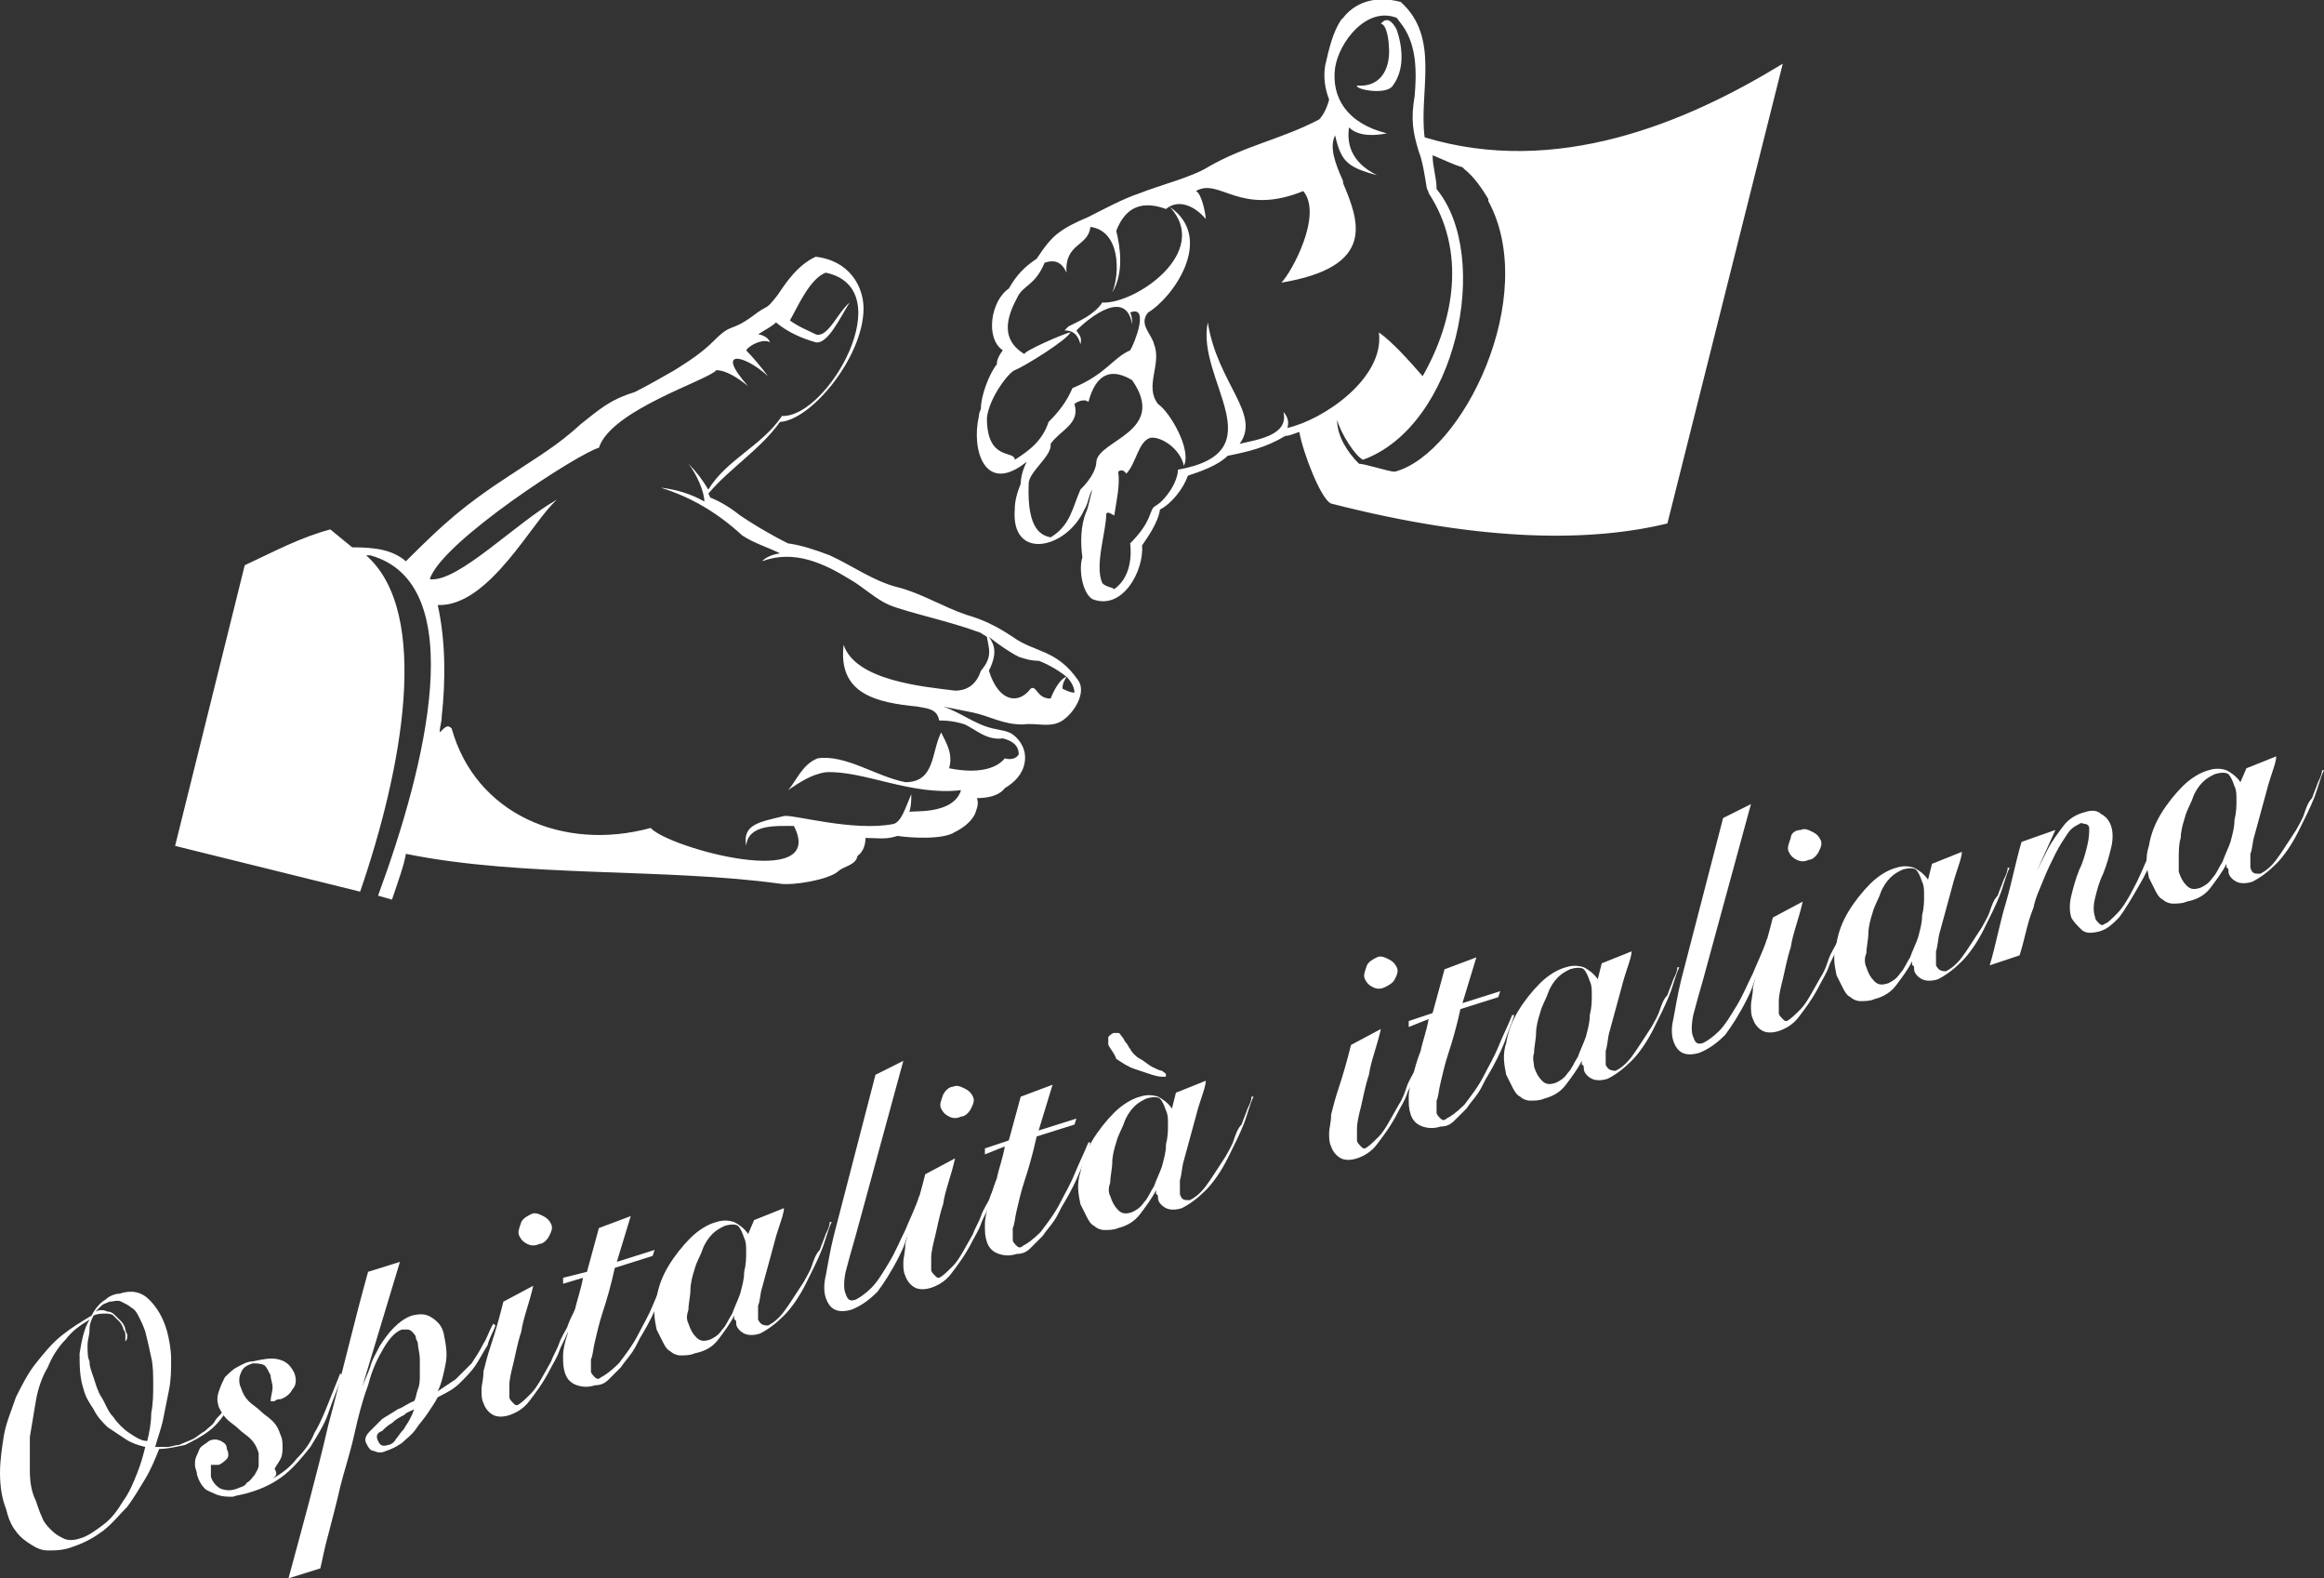 <?xml version="1.0" encoding="utf-8"?>
<!-- Generator: Adobe Illustrator 22.1.0, SVG Export Plug-In . SVG Version: 6.00 Build 0)  -->
<svg version="1.1" id="Calque_1" xmlns="http://www.w3.org/2000/svg" xmlns:xlink="http://www.w3.org/1999/xlink" x="0px" y="0px"
	 viewBox="0 0 116.8 79.3" style="enable-background:new 0 0 116.8 79.3;" xml:space="preserve">
<rect x="0" y="0" width="116.8" height="79.3" fill="#333333" stroke="none"/>
<style type="text/css">
	.st0{display:none;}
	.st1{display:inline;}
	.st2{fill:#9C9E9F;}
	.st3{fill:#FFFFFF;}
</style>
<g id="noir_x2B_argent" class="st0">
	<g class="st1">
		<path d="M648.9-181.6c-0.3,0.5-0.6,0.9-1,1.2s-0.8,0.5-1.2,0.7c-0.5,0.1-0.9,0.2-1.3,0.2c-0.2,0.5-0.4,1-0.7,1.5s-0.6,1-0.9,1.4
			c-0.4,0.4-0.7,0.8-1.2,1.2c-0.4,0.3-0.9,0.6-1.5,0.8c-0.5,0.2-0.9,0.2-1.3,0.2c-0.4,0-0.7-0.2-1-0.4s-0.5-0.4-0.7-0.7
			s-0.3-0.6-0.4-1c-0.2-0.5-0.3-1.1-0.3-1.8c0-0.6,0.1-1.3,0.2-1.9c0.1-0.6,0.4-1.3,0.6-1.9c0.3-0.6,0.6-1.2,1-1.7s0.8-1,1.3-1.4
			s1-0.7,1.5-1c0.2-0.4,0.5-0.7,0.7-0.8c0.2-0.2,0.5-0.3,0.7-0.3c0.6-0.2,1.1-0.1,1.5,0.3c0.4,0.4,0.7,0.9,0.9,1.6
			c0.1,0.4,0.2,0.9,0.2,1.4s0,1-0.1,1.5s-0.2,1-0.3,1.5s-0.3,1-0.4,1.4c0.2,0,0.4,0,0.6,0c0.2,0,0.4-0.1,0.6-0.1
			c0.2-0.1,0.5-0.2,0.7-0.3s0.4-0.3,0.6-0.4c0.2-0.2,0.4-0.3,0.5-0.5s0.3-0.3,0.4-0.5L648.9-181.6z M641.6-182.5
			c-0.2-0.6-0.2-1.2-0.2-1.8c0.1-0.6,0.2-1.2,0.5-1.7l0,0c-0.5,0.3-0.9,0.6-1.2,1c-0.4,0.4-0.7,0.9-0.9,1.4
			c-0.3,0.5-0.5,1.1-0.6,1.7s-0.2,1.2-0.3,1.8c0,0.6,0,1.2,0,1.7c0,0.6,0.1,1.1,0.3,1.5c0.1,0.3,0.2,0.6,0.3,0.8
			c0.1,0.3,0.3,0.5,0.5,0.7s0.4,0.3,0.6,0.4c0.2,0.1,0.5,0.1,0.8,0c0.4-0.1,0.8-0.4,1.2-0.7s0.7-0.7,1-1.2c0.3-0.4,0.5-0.9,0.7-1.4
			s0.3-0.9,0.4-1.3c-0.4-0.1-0.7-0.2-1-0.4s-0.6-0.4-0.9-0.6c-0.3-0.3-0.5-0.5-0.7-0.9C641.9-181.8,641.7-182.1,641.6-182.5z
			 M643.7-184.8c0-0.1,0-0.2,0-0.3s0-0.2-0.1-0.3c0-0.1-0.1-0.3-0.2-0.4c-0.1-0.1-0.2-0.2-0.3-0.3s-0.3-0.1-0.4-0.1
			c-0.2,0-0.4,0-0.6,0.1c-0.1,0.2-0.2,0.4-0.2,0.7s-0.1,0.5-0.1,0.8s0,0.6,0.1,0.8c0,0.3,0.1,0.5,0.2,0.8c0.1,0.3,0.2,0.7,0.4,1
			s0.3,0.7,0.6,1c0.2,0.3,0.5,0.6,0.8,0.8s0.6,0.4,0.9,0.4c0.1-0.4,0.2-0.9,0.2-1.4c0.1-0.5,0.1-1,0.1-1.4c0-0.5,0-1-0.1-1.4
			c-0.1-0.5-0.2-0.9-0.3-1.3c-0.1-0.3-0.2-0.5-0.3-0.7s-0.2-0.4-0.4-0.5c-0.1-0.1-0.3-0.2-0.5-0.3s-0.4,0-0.6,0
			c-0.2,0.1-0.3,0.1-0.4,0.2c-0.1,0.1-0.2,0.2-0.3,0.3c0.2-0.1,0.4-0.1,0.6,0c0.2,0,0.3,0.1,0.4,0.2c0.1,0.1,0.2,0.2,0.3,0.3
			s0.2,0.3,0.2,0.4s0.1,0.2,0.1,0.3s0,0.2,0,0.3L643.7-184.8L643.7-184.8z"/>
		<path d="M651.1-178c0.5-0.3,0.9-0.6,1.2-1c0.4-0.4,0.7-0.8,0.9-1.3c0.3-0.5,0.5-1,0.7-1.5s0.4-1,0.6-1.5l0.1,0.1
			c-0.2,0.6-0.5,1.3-0.7,1.9c-0.2,0.6-0.6,1.2-0.9,1.7c-0.4,0.5-0.8,1-1.3,1.4s-1.1,0.7-1.8,0.9c-0.3,0.1-0.5,0.1-0.8,0.2
			c-0.3,0-0.5,0-0.8-0.1c-0.2-0.1-0.5-0.2-0.6-0.3c-0.2-0.2-0.3-0.4-0.4-0.7c0-0.2-0.1-0.3-0.1-0.5s0-0.3,0.1-0.5s0.1-0.3,0.2-0.4
			c0.1-0.1,0.3-0.2,0.4-0.3c0.2-0.1,0.4-0.1,0.6,0c0.2,0.1,0.3,0.2,0.3,0.4c0.1,0.2,0.1,0.4,0,0.5s-0.2,0.2-0.4,0.3
			c-0.1,0-0.2,0-0.4,0c0,0.1,0,0.2,0,0.3s0,0.2,0,0.3c0.1,0.3,0.3,0.5,0.5,0.6c0.3,0.1,0.5,0.1,0.8,0c0.2-0.1,0.4-0.1,0.5-0.3
			c0.2-0.1,0.3-0.3,0.4-0.4c0.1-0.2,0.2-0.3,0.2-0.5s0-0.4,0-0.6c-0.1-0.3-0.2-0.5-0.4-0.7s-0.4-0.3-0.6-0.5
			c-0.2-0.2-0.4-0.3-0.6-0.5c-0.2-0.2-0.3-0.4-0.4-0.6c-0.1-0.3-0.1-0.5,0-0.8s0.2-0.5,0.3-0.7c0.2-0.2,0.4-0.4,0.6-0.5
			c0.2-0.1,0.5-0.3,0.8-0.3c0.5-0.1,0.9-0.2,1.3-0.1c0.4,0.1,0.6,0.3,0.8,0.7c0.1,0.3,0.1,0.6-0.1,0.8c-0.1,0.2-0.3,0.4-0.6,0.5
			c-0.1,0-0.2,0-0.3,0.1c-0.1,0-0.1,0-0.2,0c0-0.2,0.1-0.5,0.1-0.7s-0.1-0.4-0.1-0.6c-0.1-0.2-0.2-0.4-0.3-0.5
			c-0.2-0.1-0.4-0.1-0.6-0.1c-0.3,0.1-0.5,0.2-0.6,0.5c-0.1,0.2-0.1,0.5,0,0.7c0.1,0.3,0.2,0.5,0.4,0.7s0.4,0.3,0.6,0.5
			c0.2,0.2,0.4,0.3,0.6,0.5c0.2,0.2,0.3,0.4,0.4,0.7c0.1,0.2,0.1,0.4,0.1,0.6s0,0.4-0.1,0.6c-0.1,0.2-0.2,0.3-0.3,0.5
			C651.4-178.2,651.3-178.1,651.1-178L651.1-178z"/>
		<path d="M657.5-188.9l-1.9,6.3l0,0c0.1-0.3,0.3-0.7,0.4-1c0.1-0.4,0.3-0.7,0.5-1.1c0.2-0.3,0.4-0.6,0.7-0.9s0.6-0.5,0.9-0.6
			c0.4-0.1,0.7-0.1,1,0.1s0.5,0.4,0.6,0.8c0.1,0.5,0.2,1,0.1,1.5c-0.1,0.5-0.2,1-0.4,1.4l0,0c0.3-0.2,0.6-0.4,0.9-0.6
			c0.3-0.3,0.5-0.5,0.8-0.8c0.2-0.3,0.4-0.6,0.6-1c0.2-0.3,0.3-0.7,0.5-1l0.1,0.1c-0.1,0.3-0.3,0.6-0.4,1c-0.2,0.3-0.4,0.7-0.6,1
			c-0.2,0.3-0.5,0.6-0.8,0.9c-0.3,0.3-0.7,0.5-1.1,0.7c-0.1,0.2-0.3,0.5-0.5,0.8s-0.4,0.5-0.6,0.8c-0.2,0.3-0.5,0.5-0.7,0.7
			c-0.3,0.2-0.5,0.3-0.8,0.4c-0.2,0.1-0.4,0.1-0.6,0c-0.2,0-0.3-0.2-0.4-0.4c-0.1-0.2,0-0.4,0.2-0.6s0.4-0.4,0.6-0.6
			c0.3-0.2,0.5-0.3,0.8-0.5c0.3-0.1,0.5-0.3,0.8-0.4c0.1-0.1,0.1-0.3,0.2-0.6c0.1-0.2,0.1-0.5,0.1-0.7c0-0.3,0-0.5,0-0.8
			s-0.1-0.6-0.1-0.8c0-0.1-0.1-0.2-0.1-0.3s-0.1-0.2-0.2-0.3c-0.1-0.1-0.2-0.1-0.2-0.1c-0.1,0-0.2,0-0.3,0c-0.3,0.1-0.6,0.4-0.9,0.9
			c-0.3,0.5-0.6,1.1-0.8,1.9c-0.3,0.8-0.5,1.6-0.7,2.5s-0.5,1.8-0.7,2.6c-0.2,0.9-0.4,1.6-0.6,2.4c-0.2,0.7-0.3,1.3-0.4,1.7
			l-1.6,0.5c0.7-2.6,1.4-5.1,2-7.7c0.7-2.6,1.3-5.2,2-7.7L657.5-188.9z M656.4-179.9c0.1,0.2,0.2,0.3,0.5,0.2c0.1,0,0.3-0.1,0.4-0.3
			c0.1-0.1,0.2-0.3,0.4-0.5c0.1-0.2,0.2-0.3,0.3-0.5s0.2-0.4,0.2-0.5c-0.1,0.1-0.3,0.1-0.5,0.3c-0.2,0.1-0.4,0.2-0.6,0.4
			c-0.2,0.1-0.4,0.3-0.5,0.4C656.4-180.3,656.3-180.1,656.4-179.9z"/>
		<path d="M664.2-187.7c-0.2,0.9-0.5,1.6-0.6,2.3c-0.2,0.6-0.3,1.2-0.4,1.6c-0.1,0.4-0.2,0.8-0.2,1.1s0,0.5,0,0.6s0.1,0.2,0.2,0.3
			c0.1,0.1,0.1,0.1,0.2,0.1c0.2-0.1,0.4-0.3,0.7-0.6s0.6-0.9,1-1.6c0.1-0.3,0.3-0.6,0.4-0.9c0.1-0.3,0.3-0.6,0.4-0.8
			c0.1-0.3,0.2-0.5,0.3-0.7s0.2-0.4,0.2-0.5h0.2c-0.1,0.2-0.2,0.4-0.3,0.7s-0.2,0.5-0.4,0.8c-0.1,0.3-0.3,0.6-0.4,0.9
			c-0.1,0.3-0.3,0.6-0.4,0.8c-0.4,0.8-0.8,1.3-1.1,1.7s-0.7,0.6-1,0.7s-0.6,0.1-0.8,0s-0.4-0.3-0.5-0.6c-0.1-0.2-0.1-0.4-0.1-0.7
			c0-0.2,0.1-0.5,0.1-0.9c0.1-0.4,0.2-0.8,0.4-1.4c0.2-0.6,0.4-1.3,0.6-2.1L664.2-187.7z M664.1-191.3c0.2-0.1,0.4,0,0.6,0.1
			c0.2,0.1,0.3,0.2,0.4,0.4c0.1,0.2,0,0.4-0.1,0.6s-0.3,0.4-0.5,0.4c-0.2,0.1-0.4,0.1-0.6,0c-0.2-0.1-0.3-0.2-0.4-0.4
			c-0.1-0.2,0-0.4,0.1-0.7C663.7-191.1,663.9-191.2,664.1-191.3z"/>
		<path d="M665.7-187.8v-0.3l1.2-0.3l0.6-2.2l1.6-0.6l-0.7,2.3l1.9-0.6l-0.1,0.3l-1.9,0.6c-0.2,0.9-0.4,1.6-0.6,2.2
			c-0.2,0.6-0.3,1.1-0.4,1.5c-0.1,0.4-0.1,0.7-0.2,0.9c0,0.2,0,0.4,0,0.6c0,0.1,0.1,0.2,0.2,0.3c0.1,0.1,0.2,0.1,0.3,0
			c0.2-0.1,0.5-0.3,0.9-0.7c0.3-0.4,0.7-0.9,1-1.5c0.2-0.4,0.5-0.9,0.7-1.4s0.5-1.1,0.7-1.6h0.1c-0.1,0.4-0.3,0.8-0.5,1.4
			c-0.2,0.5-0.5,1.1-0.8,1.6c-0.2,0.3-0.3,0.6-0.5,0.9s-0.4,0.5-0.6,0.8c-0.2,0.2-0.4,0.4-0.6,0.6c-0.2,0.2-0.4,0.3-0.7,0.3
			c-0.3,0.1-0.6,0.1-0.9,0c-0.3-0.1-0.5-0.3-0.6-0.6s-0.1-0.5-0.1-0.9c0-0.3,0.1-0.7,0.2-1c0.1-0.4,0.2-0.8,0.4-1.3
			c0.1-0.5,0.3-1,0.4-1.6L665.7-187.8z"/>
		<path d="M675.3-190.9l1.5-0.6c0,0.2-0.1,0.5-0.2,0.8c-0.1,0.3-0.2,0.6-0.3,1s-0.2,0.7-0.3,1.1c-0.1,0.4-0.2,0.7-0.3,1.1
			c-0.1,0.3-0.1,0.7-0.2,0.9c0,0.3,0,0.5,0,0.7c0.1,0.2,0.2,0.3,0.5,0.3c0.2-0.1,0.5-0.3,0.8-0.7s0.6-0.9,1-1.5
			c0.1-0.2,0.3-0.5,0.4-0.8c0.1-0.3,0.2-0.6,0.4-0.8c0.1-0.3,0.2-0.5,0.3-0.8c0.1-0.2,0.2-0.4,0.2-0.6h0.1c-0.2,0.4-0.3,0.9-0.5,1.4
			s-0.5,1.1-0.8,1.7c-0.3,0.6-0.7,1.2-1.1,1.6c-0.4,0.4-0.8,0.7-1.2,0.9c-0.3,0.1-0.6,0.1-0.8,0s-0.4-0.3-0.4-0.5
			c0-0.1,0-0.2-0.1-0.2c0-0.1,0-0.1,0-0.2l0,0c-0.2,0.4-0.5,0.8-0.8,1.2s-0.7,0.6-1.2,0.7c-0.2,0.1-0.5,0.1-0.7,0.1
			s-0.4-0.1-0.5-0.2c-0.2-0.1-0.3-0.3-0.4-0.5c-0.1-0.2-0.2-0.4-0.3-0.6c-0.1-0.5-0.2-1,0-1.6c0.1-0.6,0.3-1.1,0.6-1.6
			s0.7-1,1.1-1.4c0.4-0.4,0.9-0.7,1.3-0.8c0.3-0.1,0.6-0.1,0.9,0c0.2,0.1,0.5,0.3,0.7,0.6L675.3-190.9z M672-185.7
			c0.1,0.3,0.2,0.5,0.4,0.7s0.4,0.2,0.7,0.1c0.2-0.1,0.4-0.2,0.6-0.5c0.2-0.2,0.3-0.5,0.5-0.8c0.1-0.3,0.3-0.7,0.4-1
			c0.1-0.4,0.2-0.7,0.2-1.1c0.1-0.4,0.1-0.7,0.1-1s0-0.5-0.1-0.7c-0.1-0.3-0.2-0.5-0.3-0.6s-0.4-0.1-0.7,0c-0.2,0.1-0.4,0.2-0.6,0.4
			c-0.2,0.2-0.4,0.5-0.5,0.8s-0.3,0.6-0.4,1c-0.1,0.3-0.2,0.7-0.2,1s-0.1,0.7-0.1,1C671.9-186.2,671.9-185.9,672-185.7z"/>
		<path d="M682.8-199l-2.4,8.8c-0.2,0.7-0.4,1.4-0.5,1.8c-0.1,0.5-0.1,0.9,0,1.1c0.1,0.3,0.2,0.4,0.5,0.3c0.2-0.1,0.5-0.3,0.8-0.6
			s0.6-0.8,0.9-1.3c0.3-0.5,0.5-1,0.8-1.6c0.2-0.5,0.5-1.1,0.7-1.7h0.1c-0.1,0.2-0.2,0.4-0.2,0.7c-0.1,0.2-0.2,0.5-0.3,0.8
			s-0.2,0.5-0.3,0.8s-0.2,0.5-0.3,0.7c-0.4,0.8-0.8,1.4-1.1,1.8c-0.4,0.4-0.8,0.7-1.3,0.9c-0.7,0.2-1.1,0-1.3-0.6
			c-0.1-0.3-0.1-0.7,0-1.1c0.1-0.5,0.2-1.2,0.4-2l2.1-8.1L682.8-199z"/>
		<path d="M685.5-194.1c-0.2,0.9-0.5,1.6-0.6,2.3c-0.2,0.6-0.3,1.2-0.4,1.6c-0.1,0.4-0.2,0.8-0.2,1.1s0,0.5,0,0.6s0.1,0.2,0.2,0.3
			c0.1,0.1,0.1,0.1,0.2,0.1c0.2-0.1,0.4-0.3,0.7-0.6s0.6-0.9,1-1.6c0.1-0.3,0.3-0.6,0.4-0.9c0.1-0.3,0.3-0.6,0.4-0.8
			c0.1-0.3,0.2-0.5,0.3-0.7s0.2-0.4,0.2-0.5h0.2c-0.1,0.2-0.2,0.4-0.3,0.7s-0.2,0.5-0.4,0.8c-0.1,0.3-0.3,0.6-0.4,0.9
			c-0.1,0.3-0.3,0.6-0.4,0.8c-0.4,0.8-0.8,1.3-1.1,1.7s-0.7,0.6-1,0.7c-0.3,0.1-0.6,0.1-0.8,0s-0.4-0.3-0.5-0.6
			c-0.1-0.2-0.1-0.4-0.1-0.7c0-0.2,0.1-0.5,0.1-0.9c0.1-0.4,0.2-0.8,0.4-1.4s0.4-1.3,0.6-2.1L685.5-194.1z M685.3-197.7
			c0.2-0.1,0.4,0,0.6,0.1c0.2,0.1,0.3,0.2,0.4,0.4c0.1,0.2,0,0.4-0.1,0.6c-0.1,0.2-0.3,0.4-0.5,0.4c-0.2,0.1-0.4,0.1-0.6,0
			c-0.2-0.1-0.3-0.2-0.4-0.4c-0.1-0.2,0-0.4,0.1-0.7C684.9-197.5,685.1-197.6,685.3-197.7z"/>
		<path d="M686.9-194.2v-0.3l1.2-0.4l0.6-2.2l1.6-0.6l-0.7,2.3l1.9-0.6l-0.1,0.3l-1.9,0.6c-0.2,0.9-0.4,1.6-0.6,2.2
			c-0.2,0.6-0.3,1.1-0.4,1.5c-0.1,0.4-0.1,0.7-0.2,0.9c0,0.2,0,0.4,0,0.6c0,0.1,0.1,0.2,0.2,0.3c0.1,0.1,0.2,0.1,0.3,0
			c0.2-0.1,0.5-0.3,0.9-0.7c0.3-0.4,0.7-0.9,1-1.5c0.2-0.4,0.5-0.9,0.7-1.4s0.5-1.1,0.7-1.6h0.1c-0.1,0.4-0.3,0.8-0.5,1.4
			c-0.2,0.5-0.5,1.1-0.8,1.6c-0.2,0.3-0.3,0.6-0.5,0.9s-0.4,0.5-0.6,0.8c-0.2,0.2-0.4,0.4-0.6,0.6c-0.2,0.2-0.4,0.3-0.7,0.3
			c-0.3,0.1-0.6,0.1-0.9,0c-0.3-0.1-0.5-0.3-0.6-0.6s-0.1-0.5-0.1-0.9c0-0.3,0.1-0.7,0.2-1c0.1-0.4,0.2-0.8,0.4-1.3
			c0.1-0.5,0.3-1,0.4-1.6L686.9-194.2z"/>
		<path d="M696.5-197.4l1.5-0.6c0,0.2-0.1,0.5-0.2,0.8c-0.1,0.3-0.2,0.6-0.3,1s-0.2,0.7-0.3,1.1c-0.1,0.4-0.2,0.7-0.3,1.1
			c-0.1,0.3-0.1,0.7-0.2,1c0,0.3,0,0.5,0,0.7c0.1,0.3,0.2,0.3,0.5,0.3c0.2-0.1,0.5-0.3,0.8-0.7s0.6-0.9,1-1.5
			c0.1-0.2,0.3-0.5,0.4-0.8c0.1-0.3,0.2-0.6,0.4-0.8c0.1-0.3,0.2-0.5,0.3-0.8c0.1-0.2,0.2-0.4,0.2-0.6h0.1c-0.2,0.4-0.3,0.9-0.5,1.4
			s-0.5,1.1-0.8,1.7c-0.3,0.6-0.7,1.2-1.1,1.6c-0.4,0.4-0.8,0.7-1.2,0.9c-0.3,0.1-0.6,0.1-0.8,0s-0.4-0.3-0.4-0.5
			c0-0.1,0-0.2-0.1-0.2c0-0.1,0-0.1,0-0.2l0,0c-0.2,0.4-0.5,0.8-0.8,1.2s-0.7,0.6-1.1,0.7c-0.2,0.1-0.5,0.1-0.7,0.1
			s-0.4-0.1-0.5-0.2c-0.2-0.1-0.3-0.3-0.4-0.5c-0.1-0.2-0.2-0.4-0.3-0.6c-0.1-0.5-0.2-1,0-1.6c0.1-0.6,0.3-1.1,0.6-1.6
			s0.7-1,1.1-1.4c0.4-0.4,0.9-0.7,1.3-0.8c0.3-0.1,0.6-0.1,0.9,0c0.2,0.1,0.5,0.3,0.7,0.6L696.5-197.4z M693.2-192.2
			c0.1,0.3,0.2,0.5,0.4,0.7s0.4,0.2,0.7,0.1c0.2-0.1,0.4-0.2,0.6-0.5c0.2-0.2,0.3-0.5,0.5-0.8c0.1-0.3,0.3-0.7,0.4-1
			c0.1-0.4,0.2-0.7,0.2-1.1c0.1-0.4,0.1-0.7,0.1-1s0-0.5-0.1-0.7c-0.1-0.3-0.2-0.5-0.3-0.6s-0.4-0.1-0.7,0c-0.2,0.1-0.4,0.2-0.6,0.4
			c-0.2,0.2-0.4,0.5-0.5,0.8s-0.3,0.6-0.4,1c-0.1,0.3-0.2,0.7-0.2,1s-0.1,0.7-0.1,1C693.1-192.6,693.1-192.4,693.2-192.2z
			 M693.1-199.8c0-0.1,0-0.3,0-0.4c0.1-0.1,0.2-0.2,0.3-0.2s0.2,0,0.2,0c0.1,0,0.1,0.1,0.2,0.2c0.1,0.1,0.1,0.2,0.2,0.3
			c0.1,0.1,0.1,0.2,0.2,0.3c0.1,0.2,0.3,0.4,0.5,0.5s0.4,0.3,0.6,0.4c0.2,0.1,0.4,0.2,0.5,0.2c0.1,0.1,0.2,0.1,0.2,0.2
			c0,0.1,0,0.1-0.1,0.1s-0.3,0-0.6-0.1s-0.6-0.2-0.9-0.3c-0.3-0.1-0.6-0.3-0.9-0.5C693.4-199.4,693.2-199.6,693.1-199.8z"/>
		<path d="M706.8-200.6c-0.2,0.9-0.5,1.6-0.6,2.3c-0.2,0.6-0.3,1.2-0.4,1.6c-0.1,0.4-0.2,0.8-0.2,1.1s0,0.5,0,0.6s0.1,0.2,0.2,0.3
			c0.1,0.1,0.1,0.1,0.2,0.1c0.2-0.1,0.4-0.3,0.7-0.6s0.6-0.9,1-1.6c0.2-0.3,0.3-0.6,0.4-0.9c0.1-0.3,0.3-0.6,0.4-0.8
			c0.1-0.3,0.2-0.5,0.3-0.7s0.2-0.4,0.2-0.5h0.2c-0.1,0.2-0.2,0.4-0.3,0.7s-0.2,0.5-0.4,0.8c-0.1,0.3-0.3,0.6-0.4,0.9
			c-0.1,0.3-0.3,0.6-0.4,0.8c-0.4,0.8-0.8,1.3-1.1,1.7s-0.7,0.6-1,0.7c-0.3,0.1-0.6,0.1-0.8,0s-0.4-0.3-0.5-0.6
			c-0.1-0.2-0.1-0.4-0.1-0.7c0-0.2,0.1-0.5,0.1-0.9c0.1-0.4,0.2-0.8,0.4-1.4s0.4-1.3,0.6-2.1L706.8-200.6z M706.7-204.2
			c0.2-0.1,0.4,0,0.6,0.1c0.2,0.1,0.3,0.2,0.4,0.4c0.1,0.2,0,0.4-0.1,0.6s-0.3,0.3-0.5,0.4s-0.4,0.1-0.6,0c-0.2-0.1-0.3-0.2-0.4-0.4
			c-0.1-0.2,0-0.4,0.1-0.7C706.2-204,706.4-204.1,706.7-204.2z"/>
		<path d="M708.2-200.7v-0.3l1.2-0.4l0.6-2.2l1.6-0.6l-0.7,2.3l1.9-0.6v0.4l-2,0.6c-0.2,0.9-0.4,1.6-0.6,2.2
			c-0.2,0.6-0.3,1.1-0.4,1.5c-0.1,0.4-0.1,0.7-0.2,0.9c0,0.2,0,0.4,0,0.6c0,0.1,0.1,0.2,0.2,0.3c0.1,0.1,0.2,0.1,0.3,0
			c0.2-0.1,0.5-0.3,0.9-0.7c0.3-0.4,0.7-0.9,1-1.5c0.2-0.4,0.5-0.9,0.7-1.4s0.5-1.1,0.7-1.6h0.1c-0.1,0.4-0.3,0.8-0.5,1.4
			c-0.2,0.5-0.5,1.1-0.8,1.6c-0.2,0.3-0.3,0.6-0.5,0.9c-0.2,0.3-0.4,0.5-0.6,0.8c-0.2,0.2-0.4,0.4-0.6,0.6c-0.2,0.2-0.4,0.3-0.7,0.3
			c-0.3,0.1-0.6,0.1-0.9,0c-0.3-0.1-0.5-0.3-0.6-0.6s-0.1-0.5-0.1-0.9c0-0.3,0.1-0.7,0.2-1c0.1-0.4,0.2-0.8,0.4-1.3
			c0.1-0.5,0.3-1,0.4-1.6L708.2-200.7z"/>
		<path d="M717.9-203.8l1.5-0.6c0,0.2-0.1,0.5-0.2,0.8c-0.1,0.3-0.2,0.6-0.3,1s-0.2,0.7-0.3,1.1c-0.1,0.4-0.2,0.7-0.3,1.1
			c-0.1,0.3-0.1,0.7-0.2,1c0,0.3,0,0.5,0,0.7c0.1,0.2,0.2,0.3,0.5,0.3c0.2-0.1,0.5-0.3,0.8-0.7s0.6-0.9,1-1.5
			c0.1-0.2,0.3-0.5,0.4-0.8c0.1-0.3,0.2-0.6,0.4-0.8c0.1-0.3,0.2-0.5,0.3-0.8c0.1-0.2,0.2-0.4,0.2-0.6h0.1c-0.2,0.4-0.3,0.9-0.5,1.4
			s-0.5,1.1-0.8,1.7c-0.3,0.6-0.7,1.2-1.1,1.6c-0.4,0.4-0.8,0.7-1.2,0.9c-0.3,0.1-0.6,0.1-0.8,0s-0.4-0.3-0.4-0.5
			c0-0.1,0-0.2-0.1-0.2c0-0.1,0-0.1,0-0.2l0,0c-0.2,0.4-0.5,0.8-0.8,1.2s-0.7,0.6-1.1,0.7c-0.2,0.1-0.5,0.1-0.7,0.1
			s-0.4-0.1-0.5-0.2c-0.2-0.1-0.3-0.3-0.4-0.5c-0.1-0.2-0.2-0.4-0.3-0.6c-0.1-0.5-0.2-1,0-1.6c0.1-0.6,0.3-1.1,0.6-1.6
			s0.7-1,1.1-1.4c0.4-0.4,0.9-0.7,1.3-0.8c0.3-0.1,0.6-0.1,0.9,0c0.2,0.1,0.5,0.3,0.7,0.6L717.9-203.8z M714.6-198.6
			c0.1,0.3,0.2,0.5,0.4,0.7s0.4,0.2,0.7,0.1c0.2-0.1,0.4-0.2,0.6-0.5c0.2-0.2,0.3-0.5,0.5-0.8c0.1-0.3,0.3-0.7,0.4-1
			c0.1-0.4,0.2-0.7,0.2-1.1c0.1-0.4,0.1-0.7,0.1-1s0-0.5-0.1-0.7c-0.1-0.3-0.2-0.5-0.3-0.6s-0.4-0.1-0.7,0c-0.2,0.1-0.4,0.2-0.6,0.4
			c-0.2,0.2-0.4,0.5-0.5,0.8s-0.3,0.6-0.4,1c-0.1,0.3-0.2,0.7-0.2,1s-0.1,0.7-0.1,1C714.5-199.1,714.5-198.8,714.6-198.6z"/>
		<path d="M725.4-211.9l-2.4,8.8c-0.2,0.7-0.4,1.4-0.5,1.8c-0.1,0.5-0.1,0.9,0,1.1c0.1,0.3,0.2,0.4,0.5,0.3c0.2-0.1,0.5-0.3,0.8-0.6
			s0.6-0.8,0.9-1.3c0.3-0.5,0.5-1,0.8-1.6c0.2-0.5,0.5-1.1,0.7-1.7h0.1c-0.1,0.2-0.2,0.4-0.2,0.7c-0.1,0.2-0.2,0.5-0.3,0.8
			s-0.2,0.5-0.3,0.8s-0.2,0.5-0.3,0.7c-0.4,0.8-0.8,1.4-1.1,1.8c-0.4,0.4-0.8,0.7-1.3,0.9c-0.7,0.2-1.1,0-1.3-0.6
			c-0.1-0.3-0.1-0.7,0-1.1c0.1-0.5,0.2-1.2,0.4-2l2.1-8.1L725.4-211.9z"/>
		<path d="M728-207c-0.2,0.9-0.5,1.6-0.6,2.3c-0.2,0.6-0.3,1.2-0.4,1.6c-0.1,0.4-0.2,0.8-0.2,1.1s0,0.5,0,0.6s0.1,0.2,0.2,0.3
			c0.1,0.1,0.1,0.1,0.2,0.1c0.2-0.1,0.4-0.3,0.7-0.6s0.6-0.9,1-1.6c0.2-0.3,0.3-0.6,0.4-0.9c0.1-0.3,0.3-0.6,0.4-0.8
			c0.1-0.3,0.2-0.5,0.3-0.7s0.2-0.4,0.2-0.5h0.2c-0.1,0.2-0.2,0.4-0.3,0.7s-0.2,0.5-0.4,0.8c-0.1,0.3-0.3,0.6-0.4,0.9
			c-0.1,0.3-0.3,0.6-0.4,0.8c-0.4,0.8-0.8,1.3-1.1,1.7s-0.7,0.6-1,0.7c-0.3,0.1-0.6,0.1-0.8,0s-0.4-0.3-0.5-0.6
			c-0.1-0.2-0.1-0.4-0.1-0.7c0-0.2,0.1-0.5,0.1-0.9c0.1-0.4,0.2-0.8,0.4-1.4c0.2-0.6,0.4-1.3,0.6-2.1L728-207z M727.9-210.6
			c0.2-0.1,0.4,0,0.6,0.1c0.2,0.1,0.3,0.2,0.4,0.4c0.1,0.2,0,0.4-0.1,0.6c-0.1,0.2-0.3,0.4-0.5,0.4c-0.2,0.1-0.4,0.1-0.6,0
			c-0.2-0.1-0.3-0.2-0.4-0.4c-0.1-0.2,0-0.4,0.1-0.7C727.5-210.4,727.6-210.5,727.9-210.6z"/>
		<path d="M734.6-208.9l1.5-0.6c0,0.2-0.1,0.5-0.2,0.8c-0.1,0.3-0.2,0.6-0.3,1s-0.2,0.7-0.3,1.1c-0.1,0.4-0.2,0.7-0.3,1.1
			c-0.1,0.3-0.1,0.7-0.2,1c0,0.3,0,0.5,0,0.7c0.1,0.2,0.2,0.3,0.5,0.3c0.2-0.1,0.5-0.3,0.8-0.7s0.6-0.9,1-1.5
			c0.1-0.2,0.3-0.5,0.4-0.8c0.1-0.3,0.2-0.6,0.4-0.8c0.1-0.3,0.2-0.5,0.3-0.8c0.1-0.2,0.2-0.4,0.2-0.6h0.1c-0.2,0.4-0.3,0.9-0.5,1.4
			s-0.5,1.1-0.8,1.7c-0.3,0.6-0.7,1.2-1.1,1.6c-0.4,0.4-0.8,0.7-1.2,0.9c-0.3,0.1-0.6,0.1-0.8,0s-0.4-0.3-0.4-0.5
			c0-0.1,0-0.2-0.1-0.2c0-0.1,0-0.1,0-0.2l0,0c-0.2,0.4-0.5,0.8-0.8,1.2s-0.7,0.6-1.1,0.7c-0.3,0.1-0.6,0.1-0.8,0.1
			s-0.4-0.1-0.5-0.2c-0.2-0.1-0.3-0.3-0.4-0.5c-0.1-0.2-0.2-0.4-0.3-0.6c-0.1-0.5-0.2-1,0-1.6c0.1-0.6,0.3-1.1,0.6-1.6
			s0.7-1,1.1-1.4c0.4-0.4,0.9-0.7,1.3-0.8c0.3-0.1,0.6-0.1,0.9,0c0.2,0.1,0.5,0.3,0.7,0.6L734.6-208.9z M731.2-203.7
			c0.1,0.3,0.2,0.5,0.4,0.7s0.4,0.2,0.7,0.1c0.2-0.1,0.4-0.2,0.6-0.5c0.2-0.2,0.3-0.5,0.5-0.8c0.1-0.3,0.3-0.7,0.4-1
			c0.1-0.4,0.2-0.7,0.2-1.1c0.1-0.4,0.1-0.7,0.1-1s0-0.5-0.1-0.7c-0.1-0.3-0.2-0.5-0.3-0.6s-0.4-0.1-0.7,0c-0.2,0.1-0.4,0.2-0.6,0.4
			c-0.2,0.2-0.4,0.5-0.5,0.8s-0.3,0.6-0.4,1c-0.1,0.3-0.2,0.7-0.2,1s-0.1,0.7-0.1,1C731.1-204.1,731.2-203.9,731.2-203.7z"/>
		<path d="M739.3-207.5c0.1-0.2,0.2-0.5,0.4-0.9s0.4-0.8,0.6-1.2c0.2-0.4,0.5-0.8,0.8-1.2s0.7-0.6,1.1-0.7c0.3-0.1,0.6-0.1,0.8,0.1
			c0.2,0.1,0.4,0.3,0.5,0.6s0.1,0.7,0,1.1s-0.2,0.8-0.4,1.3c-0.2,0.4-0.3,0.8-0.4,1.2c-0.1,0.4-0.1,0.7,0,1c0,0.1,0.1,0.2,0.2,0.3
			c0.1,0.1,0.2,0.1,0.3,0c0.1,0,0.3-0.2,0.6-0.5s0.6-0.8,1-1.6c0.3-0.6,0.5-1.2,0.8-1.7c0.2-0.5,0.4-1,0.5-1.2h0.2
			c-0.2,0.4-0.4,0.9-0.6,1.4c-0.2,0.6-0.5,1.2-0.8,1.7c-0.4,0.7-0.7,1.2-1,1.6c-0.3,0.3-0.6,0.6-1,0.7c-0.4,0.1-0.7,0.1-0.9-0.1
			s-0.4-0.4-0.5-0.6c-0.1-0.3-0.1-0.7,0-1.1c0.1-0.4,0.2-0.8,0.4-1.3c0.2-0.4,0.3-0.8,0.4-1.2c0.1-0.4,0.1-0.7,0.1-0.9
			c0-0.1-0.1-0.2-0.2-0.2c-0.1,0-0.2-0.1-0.3,0c-0.2,0.1-0.4,0.2-0.6,0.5c-0.2,0.3-0.4,0.6-0.6,1c-0.2,0.4-0.4,0.8-0.6,1.3
			c-0.2,0.5-0.4,0.9-0.5,1.4c-0.2,0.5-0.3,0.9-0.4,1.3c-0.1,0.4-0.2,0.8-0.3,1.1l-1.8,0.3c0.3-1,0.5-2.1,0.8-3.1s0.5-2.1,0.8-3.1
			l1.7-0.6L739.3-207.5L739.3-207.5z"/>
		<path d="M750.3-213.7l1.5-0.6c0,0.2-0.1,0.5-0.2,0.8c-0.1,0.3-0.2,0.6-0.3,1s-0.2,0.7-0.3,1.1c-0.1,0.4-0.2,0.7-0.3,1.1
			c-0.1,0.3-0.1,0.7-0.2,0.9c0,0.3,0,0.5,0,0.7c0.1,0.3,0.2,0.3,0.5,0.3c0.2-0.1,0.5-0.3,0.8-0.7s0.6-0.9,1-1.5
			c0.1-0.2,0.3-0.5,0.4-0.8c0.1-0.3,0.2-0.6,0.4-0.8c0.1-0.3,0.2-0.5,0.3-0.8c0.1-0.2,0.2-0.4,0.2-0.6h0.1c-0.2,0.4-0.3,0.9-0.5,1.4
			s-0.5,1.1-0.8,1.7c-0.3,0.6-0.7,1.2-1.1,1.6c-0.4,0.4-0.8,0.7-1.2,0.9c-0.3,0.1-0.6,0.1-0.8,0s-0.4-0.3-0.4-0.5
			c0-0.1,0-0.2-0.1-0.2c0-0.1,0-0.1,0-0.2l0,0c-0.2,0.4-0.5,0.8-0.8,1.2s-0.7,0.6-1.2,0.7c-0.2,0.1-0.5,0.1-0.7,0.1
			s-0.4-0.1-0.5-0.2c-0.2-0.1-0.3-0.3-0.4-0.5c-0.1-0.2-0.2-0.4-0.3-0.6c-0.1-0.5-0.2-1,0-1.6c0.1-0.6,0.3-1.1,0.6-1.6
			s0.7-1,1.1-1.4c0.4-0.4,0.9-0.7,1.3-0.8c0.3-0.1,0.6-0.1,0.9,0c0.2,0.1,0.5,0.3,0.7,0.6L750.3-213.7z M747-208.5
			c0.1,0.3,0.2,0.5,0.4,0.7s0.4,0.2,0.7,0.1c0.2-0.1,0.4-0.2,0.6-0.5c0.2-0.2,0.3-0.5,0.5-0.8c0.1-0.3,0.3-0.7,0.4-1
			c0.1-0.4,0.2-0.7,0.2-1.1c0.1-0.4,0.1-0.7,0.1-1s0-0.5-0.1-0.7c-0.1-0.3-0.2-0.5-0.3-0.6s-0.4-0.1-0.7,0c-0.2,0.1-0.4,0.2-0.6,0.4
			c-0.2,0.2-0.4,0.5-0.5,0.8s-0.3,0.6-0.4,1c-0.1,0.3-0.2,0.7-0.2,1c-0.1,0.3-0.1,0.7-0.1,1C746.9-208.9,746.9-208.7,747-208.5z"/>
	</g>
	<g class="st1">
		<g>
			<path class="st2" d="M601.4-236.9l-5-9.2l-17.8,5.3l-2.9,11.5l-13.2,3.9l19.3-64.9l1.7-0.5l30.4,50.2L601.4-236.9z M585.2-266.8
				l-3.8,14.8l10.2-3L585.2-266.8z"/>
			<path class="st2" d="M678-259.6l-12.1,3.6l-3.3-27.4l-11.9,23.7l-1.3,0.4l-16.8-15.8l2.2,28.4l-12.1,3.6l-3-58.2l1.6-0.7
				l26.8,25.6l20.1-39.5l1.7-0.4L678-259.6z"/>
			<path class="st2" d="M704.9-267.6l-12.5,3.7l-5.6-57.1l12.5-3.7L704.9-267.6z"/>
			<path class="st2" d="M753.3-325c-4.3-1.1-8.5-1.3-12.8,0c-11.2,3.3-15.3,14.6-12.6,23.7c2.8,9.3,9.8,12.4,18.6,9.8
				c3.4-1,7.4-3.2,11.1-6.5l4.9,10.2c-4.6,4.3-9.4,7-14.4,8.5c-15.9,4.7-28.9-2.3-33.1-16.5c-5-16.7,3.7-35.4,22.3-41
				c7.4-2.2,13.5-2.1,18.7-0.5L753.3-325z"/>
			<path class="st2" d="M785.5-291.5l-12.5,3.7l-5.6-57.1l12.5-3.7L785.5-291.5z"/>
		</g>
		<g>
			<path d="M595.9-238.4l-5-9.2l-17.8,5.3l-2.9,11.5l-13.2,3.9l19.3-64.9l1.7-0.5l30.4,50.2L595.9-238.4z M579.7-268.3l-3.8,14.8
				l10.2-3L579.7-268.3z"/>
			<path d="M672.5-261.1l-12.1,3.6l-3.3-27.4l-11.9,23.7l-1.3,0.4l-16.8-15.8l2.2,28.4l-12.1,3.6l-3-58.2l1.7-0.7l26.8,25.6
				l20.1-39.5l1.7-0.4L672.5-261.1z"/>
			<path d="M699.3-269.1l-12.5,3.7l-5.6-57.1l12.5-3.7L699.3-269.1z"/>
			<path d="M747.8-326.5c-4.3-1.1-8.5-1.3-12.8,0c-11.2,3.3-15.3,14.6-12.6,23.7c2.8,9.3,9.8,12.4,18.6,9.8c3.4-1,7.4-3.2,11.1-6.5
				l4.9,10.2c-4.6,4.3-9.4,7-14.4,8.5c-15.9,4.7-28.9-2.3-33.1-16.5c-5-16.7,3.7-35.4,22.3-41c7.4-2.2,13.5-2.1,18.7-0.5
				L747.8-326.5z"/>
			<path d="M780-293l-12.5,3.7l-5.6-57.1l12.5-3.7L780-293z"/>
		</g>
	</g>
	<path class="st1" d="M721.2-226c-3.7,0.9-9.1,1-16.9-1c-0.5-0.2-1.4-2.5-1.6-3.6c-0.3,0.1-0.5,0.2-0.7,0.2c-1,0.6-1.9,0.8-2.9,1
		c-0.5,0.5-1.4,0.8-2,1c-0.2,0.6-0.8,1.4-1.4,1.7c-0.1,0.7-0.7,1.5-0.9,1.8c0.1,1.3-1,3.3-2.5,2.7c-0.5-0.3-0.7-1.5-0.5-2.1
		c-0.1-0.7-0.1-1.6,0.2-2.3c0.1-0.2,0.2-0.8,0.3-1.1c-0.2,0.3-0.2,0.7-0.4,1c-0.9,2-3.7,2.6-3.5,0c0-0.4,0.1-0.8,0.3-1.3
		c0-0.3,0.1-0.7,0.3-1.1c-2.1,1.7-2.8-0.6-2.4-2.3c0-0.2,0.1-0.3,0.1-0.4c0-0.6,0.4-1.7,0.8-2.2c0-0.1,0-0.3,0.3-0.7
		c-0.9-0.6-0.6-2.5,0.3-3.1c0.4-0.7,0.8-1.1,1.4-1.5c0.4-0.6,0.7-1,1.1-1.3c0.4-0.3,0.8-0.5,1.5-0.8c0.8-0.4,1.7-0.9,2.6-1.2
		c1-0.4,2.6-0.8,3.4-1.3c1.9-1.1,3.7-1.4,5.6-2.4l0,0c0.2-0.2,0.4-0.6,0.5-1c-0.2-0.5-0.3-1.1-0.2-1.7c0.2-0.9,0.4-1.7,0.8-2.3
		l0.1-0.1l0,0c0.7-0.9,1.8-1.1,2.9-0.8c2,1.8,0.9,4.5,1.2,6.8c6.6,2,13.1-0.7,18-3.7L721.2-226L721.2-226z M693.5-240.7
		c0.2,0.8,0.4,2.1-0.2,3.1c0.4-1,0.4-3.1-1.1-3.3c-0.1,1-1.3,0.8-1.2,2.3c-0.3-0.7-0.8-0.6-1.1-0.5c-0.5,1.2-1.1,1.1-1.4,1.8
		c-0.7,1.3-0.6,2.2,0.4,2.8c-0.2-0.1,2.1-1.1,2.3-1.1c-0.2,0.4-2.3,1.7-2.8,1.9c-0.3,0.1-1.3,1.4-1.4,2.4c0,2.2,1.4,1.6,1.4,2.1
		c0.8-0.5,1.4-1,1.7-1.9c0.5-0.5,0.9-1,1.2-1.7c1.7-0.7,2-1.5,2.9-1.9c0.2-0.3,1-2.3,0-1.9c0.1,0.2,0.1,0.4,0.1,0.6
		c-0.3-1.8-2.1-0.4-2.8,0.3c0.1,0.2,0.3,0.3,0.2,0.7c-0.1-0.4-0.3-0.7-0.8-0.7c0.1-0.1,0.1-0.1,0.2-0.2c0.6-0.3,1.3-0.6,1.7-1.2
		c1.6,0.1,5.5-2.5,3.4-4.8c2.3,1.6,0.1,4.6-1.1,5.3c-0.5,0.6,0.2,1.1,0.3,1.6c0.4,1-0.5,2.1,0.2,3c0.6,0.4,1.7,2.3,1.3,3.1
		c-0.2-0.9-1.2-1.5-1.7-1.4c-0.6,0.2-0.7,1.3-1.2,1.8c-0.1-0.2-0.3-0.2-0.4-0.1c0.1,0.7-0.1,1.5-0.2,2.2c-0.2-0.1-0.3-0.2-0.4-0.1
		c0,0.9-0.6,2.6-0.2,3.5c0.2,0.2,0.5,0.2,0.6,0.3c0.7-0.5,0.9-1.4,0.8-2.3c1.2-1.2,0.9-1.7,1.3-1.9c0.5-0.3,1.1-1.2,1.1-1.8
		c5-0.9,0.9-4.5,1.5-7.4c0.5,3.1,2.7,4.6,1.6,6.1c0.8-0.2,2.5-0.4,2.2-1.6c0.2,0.2,0.3,0.5,0.2,0.8c1.8-0.4,4.9-2.5,4.6-4.8
		c0.7,0.5,1.5,1.4,2.2,2.2c1.6-2.8,2.2-6.3,0.3-9.2c0-0.1-0.1-0.2-0.1-0.3l0,0l0,0l0,0l0,0l0,0l0,0l0,0l0,0l0,0l0,0l0,0l0,0l0,0l0,0
		l0,0l0,0l0,0l0,0l0,0l0,0l0,0l0,0l0,0l0,0l0,0l0,0l0,0l0,0l0,0l0,0l0,0l0,0l0,0l0,0l0,0l0,0l0,0l0,0l0,0l0,0l0,0l0,0l0,0l0,0l0,0
		l0,0l0,0l0,0l0,0l0,0l0,0l0,0l0,0l0,0l0,0l0,0l0,0l0,0l0,0l0,0l0,0l0,0l0,0l0,0l0,0c-0.1-0.6-0.2-1.3-0.4-1.8
		c-0.3-1-0.4-1.6-0.2-2.8c0.1-1.2,0.1-2.5-0.6-3.5l-0.3-0.4c-1.5-0.6-2.9,1.2-3.1,2.5l0,0c-0.2,1.5,0.6,2.8,2.6,3.3
		c-0.5,0.1-1.4,0.2-1.9-0.3c-0.1,0.7,0,1.7,1.4,2.4c-1.5-0.4-1.8-0.7-2.1-2c-0.3,0.6,0,1.4,0.4,2.3v0.1c0.8,1.9,1.7,4.2-3.1,5
		c0.5-0.5,2.1-3.4,1.1-4.6c-3.2,1.3-4.2-0.7-5.4,0c0.3,0.1,0.5,1.2,0.5,1.4c-0.6-0.7-1.4-1-2-0.5C694.9-242.1,694-242,693.5-240.7
		L693.5-240.7z M707.4-248c0.6-0.8,0.5-1.9,0.2-2.8c-0.2-0.4-0.5-0.7-0.8-0.3c0.3,0,0.4,0.9,0.4,1.1l0,0c0.1,1-0.3,2.1-1.6,2
		C705.5-247.8,707.1-247.5,707.4-248L707.4-248z M705.9-229.2c-0.4-0.2-1.1-1.3-1.3-2c0,0.8,0.5,1.6,1.1,2.2c0.3,0,1.5,0.4,1.8,0.4
		c3.4-0.9,7.3-8.8,4.7-13.6l0,0v-0.1l0,0c-0.3-0.5-0.7-1.1-1.2-1.5l0,0l0,0l0,0l0,0l0,0l0,0l0,0l0,0l0,0l0,0l0,0l0,0l0,0
		c0,0,0,0-0.1-0.1l0,0l0,0c-0.4-0.1-1-0.4-1.5-0.6c0,0.6,0.2,1.1,0.2,1.7C712.4-239.4,710.6-230.9,705.9-229.2L705.9-229.2z
		 M690.2-225.3c1-0.6,1.1-1.5,1.5-2.4c0.6-0.6,0.8-1.1,0.8-1.4c0.1-1.1,3.6-1.5,1.8-4.1c-1-0.6-1.8-0.4-2.2,1.1
		c-0.2-0.2-0.6,0-0.7,0.1c0.3,1-0.7,1.3-1.2,2c0.1,0.6-1.1,1.4-1.1,2C689-225.6,689.8-225.4,690.2-225.3L690.2-225.3z"/>
	<g class="st1">
		<path d="M657.2-207.1l-0.7-0.2c2.4-6.5,4.7-15.7-0.4-17.1c-0.1,0-0.1,0-0.2,0c3.3,2.9,1.8,10.8-0.3,16.9l-9.3-2.3l3.5-14.2
			c1.5-0.7,2.8-1.4,4.3-1.8l1.1,0.9c1.1,0,2,0.1,2.7,0.7c1.9-1.9,2.9-2.8,5.2-4.3c1.5-1,2.4-1.5,3.6-2.6c0.9-0.7,1.4-1.2,2.7-1.6
			c0.6-0.3,1.3-0.7,2-1.1c0.8-0.5,1.4-0.9,2-1.5c0.9-0.9,0.8-0.4,1.9-1.2c0.9-0.7,0.6-0.2,1.3-1.1c0.4-0.6,1-1.5,1.9-1.9
			c1.7,0.2,2.4,1.5,2.4,2.6c0,2.4-2.6,5.6-4.2,5.7c-1,1.4-2.5,2.3-3.6,3.6l0.1,0.2c0.5,0.2,1,0.5,1.5,0.9c0.6,0.4,1.4,0.9,2.4,1.4
			c0.7,0.1,1.3,0.3,2.1,0.6c1.1,0.5,2.2,1.3,3.4,1.6s2.3,1,3.5,1.4c0.7,0.2,1.4,0.5,2.3,1.1l0,0c1.1,0.8,2.2,0.6,3.3,2.2
			c0.4,0.6-0.2,1.6-0.8,2s-1.3,0.1-2,0.2c-1,0-1.6-0.4-2.5-0.6c-0.5-0.1-1-0.2-1.5-0.3c0.9,0.3,1.6,0.9,2.5,1.1
			c0.4,0.1,0.7,0.1,1,0.3c0.4,0.3,0.7,0.8,0.6,1.4c-0.1,0.6-0.5,1-1,1.3c-0.3,0.4-0.9,0.5-1.4,0.5c0.1,0.3,0,0.5-0.1,0.8
			c-0.2,0.4-0.6,0.7-1,0.9c-0.6,0.4-2.2,0.3-2.9,0.2c-0.6,0.2-1,0.1-1.6,0.1c0,0.3-0.1,0.7-0.4,0.9c-0.1,0.5-0.7,0.5-1,0.8
			c-0.5,0.4-2.2,0.6-2.9,0.6c-5.8-0.8-12.9-0.3-18.8-1.5C657.7-208.8,657.4-208,657.2-207.1L657.2-207.1z"/>
		<path class="st3" d="M691-218.2c-0.3,0.1-0.6,0.6-0.8,1.1c-0.7,0-0.7-0.7-1-0.5c-0.6,0.8-1.6,0.7-2.1-0.9c0.5-1.1,0.2-1.5-0.1-1.7
			c0.1,0.6,0.3,1-0.3,1.7c-0.2,0.6-0.6,1-1.3,1c-1.6-0.2-5-0.5-5.6-2.3c-0.3,2.5,1.7,2.9,3.7,3.1c0.5,0.1,1,0.1,1.1,0.7
			c0.6,0,1,0.1,1.3,0.2c0.6,0.3,1.1,0.8,1.9,0.7c0.4,0.1,0.8,0.3,0.8,0.8c-0.1,0.2-0.4,0.3-0.7,0.2c-0.4,0.5-1.3,0.8-2.8,0.5
			c0.2-0.7-0.1-1.2-0.4-1.8c-0.5,1-0.3,2.5-1.8,2.5c-1.5-0.3-3-1.4-4.4-1.2c-0.8,0.3-1.1,1.2-1.5,1.6c0.6-0.4,1.2-0.8,1.9-0.9
			c1.9-0.1,4.3,1.2,6.8,0.9c-0.4,1.3-2.6,1-2.6,1.1c0.1-0.3,0.1-0.6,0.1-0.9c-0.3,0.7-0.5,1.4-0.9,1.5c-2,0.4-5.1-0.5-5.5-0.4
			c-1.2,0.3-2.1,0.4-1.9,1.5c0.1-1.1,1.5-1,2.4-1c1.7,3.3-6.3,1.1-7.2,0.1c-4.4,1.2-8.8-0.7-10-5c-0.2-0.2-0.3-0.1-0.6,0.2
			c0-0.3,0.1-0.5,0.1-0.8l0,0l0,0l0,0l0,0l0,0l0,0l0,0l0,0l0,0l0,0l0,0l0,0l0,0l0,0l0,0l0,0l0,0l0,0l0,0l0,0l0,0l0,0l0,0l0,0l0,0
			l0,0l0,0l0,0l0,0l0,0l0,0l0,0c0.2-1.8,0.2-3.8-0.2-5.6c2.6,0.1,4.8-4.3,6-5.3c-2,1.1-5,4.2-6.4,4c0.6-1.9,7.6-6.4,8.5-6.6
			c0.6-1.9,5.5-3.4,5.9-3.9c0.5,0,1.1,0.4,1.6,0.8c-1.7-1.9-0.2-1.6,1-0.5c-0.3-0.4-0.8-1-1.1-1.3c0.2-0.3,0.9-0.6,1.2-0.4
			c-0.1-0.3-0.5-0.4-0.6-0.4c0.3-0.2,0.7-0.4,0.9-0.6c0.6,0.5,1.3,0.8,2,1c0.6,0.1,1.2-1.2,1.7-2c-0.6,0.5-1.1,1.8-1.7,1.6
			c-0.4-0.2-0.9-0.4-1.3-0.7c0.4-0.7,1-2.1,1.8-2.4c3.8,0.8,0.1,7.3-2.2,7.2c-1,1.5-2.8,2.2-3.7,3.7c-0.3-0.5-0.6-0.9-1-1.3
			c0.4,0.5,0.8,1.4,0.8,1.9c-0.7-0.4-1.4-0.6-2.2-0.7c1.6,0.5,2.9,1.3,4.1,2.4c0.6,0.4,1.3,0.6,1.9,0.9c-0.6,0.1-0.8,0.3-0.9,0.4
			c1.6-0.6,3.1,0.1,4.4,0.9c0.7,0.4,1.3,1,2,1.3c1,0.4,3,0.8,4.6,1.4c0.6,0.4,1.4,1,1.9,1.2c0.3,0.1,0.6,0.2,1,0.2
			c0.5,0.2,1.8,0.9,1.8,1.6c-0.2,0-0.4-0.1-0.6-0.2C690.8-217.9,690.9-218.2,691-218.2L691-218.2z"/>
		<path class="st3" d="M684.1-217.2c-1-0.4-2.3-0.6-3.3-0.8C681.6-217.4,683-217.4,684.1-217.2L684.1-217.2z"/>
	</g>
</g>
<g>
	<g>
		<path class="st3" d="M11.5,70.7c-0.3,0.5-0.6,0.9-1,1.2s-0.8,0.5-1.2,0.7c-0.5,0.1-0.9,0.2-1.3,0.2c-0.2,0.5-0.4,1-0.7,1.5
			c-0.3,0.5-0.6,1-0.9,1.4c-0.4,0.4-0.7,0.8-1.2,1.2c-0.4,0.3-0.9,0.6-1.5,0.8c-0.5,0.2-0.9,0.2-1.3,0.2s-0.7-0.2-1-0.4
			s-0.5-0.4-0.7-0.7s-0.3-0.6-0.4-1C0.1,75.3,0,74.7,0,74c0-0.6,0.1-1.3,0.2-1.9s0.4-1.3,0.6-1.9c0.3-0.6,0.6-1.2,1-1.7
			s0.8-1,1.3-1.4s1-0.7,1.5-1c0.2-0.4,0.5-0.7,0.7-0.8C5.5,65.1,5.8,65,6,65c0.6-0.2,1.1-0.1,1.5,0.3s0.7,0.9,0.9,1.6
			c0.1,0.4,0.2,0.9,0.2,1.4s0,1-0.1,1.5s-0.2,1-0.3,1.5s-0.3,1-0.4,1.4c0.2,0,0.4,0,0.6,0s0.4-0.1,0.6-0.1c0.2-0.1,0.5-0.2,0.7-0.3
			s0.4-0.3,0.6-0.4c0.2-0.2,0.4-0.3,0.5-0.5s0.3-0.3,0.4-0.5L11.5,70.7z M4.2,69.8C4,69.2,4,68.6,4,68c0.1-0.6,0.2-1.2,0.5-1.7l0,0
			c-0.5,0.3-0.9,0.6-1.2,1c-0.4,0.4-0.7,0.9-0.9,1.4c-0.3,0.5-0.5,1.1-0.6,1.7s-0.2,1.2-0.3,1.8c0,0.6,0,1.2,0,1.7
			c0,0.6,0.1,1.1,0.3,1.5C1.9,75.7,2,76,2.1,76.2c0.1,0.3,0.3,0.5,0.5,0.7s0.4,0.3,0.6,0.4c0.2,0.1,0.5,0.1,0.8,0
			c0.4-0.1,0.8-0.4,1.2-0.7c0.4-0.3,0.7-0.7,1-1.2C6.5,75,6.7,74.5,6.9,74s0.3-0.9,0.4-1.3c-0.4-0.1-0.7-0.2-1-0.4s-0.6-0.4-0.9-0.6
			c-0.3-0.3-0.5-0.5-0.7-0.9C4.5,70.5,4.3,70.2,4.2,69.8z M6.3,67.4c0-0.1,0-0.2,0-0.3s0-0.2-0.1-0.3c0-0.1-0.1-0.3-0.2-0.4
			s-0.2-0.2-0.3-0.3C5.6,66,5.4,66,5.3,66c-0.2,0-0.4,0-0.6,0.1c-0.1,0.2-0.2,0.4-0.2,0.7s-0.1,0.5-0.1,0.8s0,0.6,0.1,0.8
			c0,0.3,0.1,0.5,0.2,0.8s0.2,0.7,0.4,1c0.2,0.3,0.3,0.7,0.6,1c0.2,0.3,0.5,0.6,0.8,0.8s0.6,0.4,0.9,0.4C7.5,72,7.6,71.5,7.6,71
			c0.1-0.5,0.1-1,0.1-1.4c0-0.5,0-1-0.1-1.4c-0.1-0.5-0.2-0.9-0.3-1.3c-0.1-0.3-0.2-0.5-0.3-0.7c-0.1-0.2-0.2-0.4-0.4-0.5
			c-0.1-0.1-0.3-0.2-0.5-0.3s-0.4,0-0.6,0c-0.2,0.1-0.3,0.1-0.4,0.2s-0.2,0.2-0.3,0.3c0.2-0.1,0.4-0.1,0.6,0c0.2,0,0.3,0.1,0.4,0.2
			s0.2,0.2,0.3,0.3c0.1,0.1,0.2,0.3,0.2,0.4s0.1,0.2,0.1,0.3S6.4,67.3,6.3,67.4L6.3,67.4z"/>
		<path class="st3" d="M13.7,74.3c0.5-0.3,0.9-0.6,1.2-1c0.4-0.4,0.7-0.8,0.9-1.3c0.3-0.5,0.5-1,0.7-1.5s0.4-1,0.6-1.5l0.1,0.1
			c-0.2,0.6-0.5,1.3-0.7,1.9s-0.6,1.2-0.9,1.7c-0.4,0.5-0.8,1-1.3,1.4s-1.1,0.7-1.8,0.9c-0.3,0.1-0.5,0.1-0.8,0.2
			c-0.3,0-0.5,0-0.8-0.1c-0.2-0.1-0.5-0.2-0.6-0.3c-0.2-0.2-0.3-0.4-0.4-0.7c0-0.2-0.1-0.3-0.1-0.5s0-0.3,0.1-0.5s0.1-0.3,0.2-0.4
			c0.1-0.1,0.3-0.2,0.4-0.3c0.2-0.1,0.4-0.1,0.6,0s0.3,0.2,0.3,0.4c0.1,0.2,0.1,0.4,0,0.5s-0.2,0.2-0.4,0.3c-0.1,0-0.2,0-0.4,0
			c0,0.1,0,0.2,0,0.3s0,0.2,0,0.3c0.1,0.3,0.3,0.5,0.5,0.6c0.3,0.1,0.5,0.1,0.8,0c0.2-0.1,0.4-0.1,0.5-0.3c0.2-0.1,0.3-0.3,0.4-0.4
			c0.1-0.2,0.2-0.3,0.2-0.5s0-0.4,0-0.6c-0.1-0.3-0.2-0.5-0.4-0.7S12.2,72,12,71.8s-0.4-0.3-0.6-0.5s-0.3-0.4-0.4-0.6
			c-0.1-0.3-0.1-0.5,0-0.8s0.2-0.5,0.3-0.7c0.2-0.2,0.4-0.4,0.6-0.5s0.5-0.3,0.8-0.3c0.5-0.1,0.9-0.2,1.3-0.1
			c0.4,0.1,0.6,0.3,0.8,0.7c0.1,0.3,0.1,0.6-0.1,0.8c-0.1,0.2-0.3,0.4-0.6,0.5c-0.1,0-0.2,0-0.3,0.1c-0.1,0-0.1,0-0.2,0
			c0-0.2,0.1-0.5,0.1-0.7s-0.1-0.4-0.1-0.6c-0.1-0.2-0.2-0.4-0.3-0.5c-0.2-0.1-0.4-0.1-0.6-0.1c-0.3,0.1-0.5,0.2-0.6,0.5
			c-0.1,0.2-0.1,0.5,0,0.7c0.1,0.3,0.2,0.5,0.4,0.7s0.4,0.3,0.6,0.5s0.4,0.3,0.6,0.5s0.3,0.4,0.4,0.7c0.1,0.2,0.1,0.4,0.1,0.6
			s0,0.4-0.1,0.6s-0.2,0.3-0.3,0.5C14,74.1,13.8,74.2,13.7,74.3L13.7,74.3z"/>
		<path class="st3" d="M20.1,63.4l-1.9,6.3l0,0c0.1-0.3,0.3-0.7,0.4-1c0.1-0.4,0.3-0.7,0.5-1.1c0.2-0.3,0.4-0.6,0.7-0.9
			c0.3-0.3,0.6-0.5,0.9-0.6c0.4-0.1,0.7-0.1,1,0.1s0.5,0.4,0.6,0.8c0.1,0.5,0.2,1,0.1,1.5s-0.2,1-0.4,1.4l0,0
			c0.3-0.2,0.6-0.4,0.9-0.6c0.3-0.3,0.5-0.5,0.8-0.8c0.2-0.3,0.4-0.6,0.6-1c0.2-0.3,0.3-0.7,0.5-1l0.1,0.1c-0.1,0.3-0.3,0.6-0.4,1
			c-0.2,0.3-0.4,0.7-0.6,1s-0.5,0.6-0.8,0.9S22.4,70,22,70.2c-0.1,0.2-0.3,0.5-0.5,0.8s-0.4,0.5-0.6,0.8s-0.5,0.5-0.7,0.7
			c-0.3,0.2-0.5,0.3-0.8,0.4c-0.2,0.1-0.4,0.1-0.6,0c-0.2,0-0.3-0.2-0.4-0.4s0-0.4,0.2-0.6s0.4-0.4,0.6-0.6c0.3-0.2,0.5-0.3,0.8-0.5
			c0.3-0.1,0.5-0.3,0.8-0.4c0.1-0.1,0.1-0.3,0.2-0.6c0.1-0.2,0.1-0.5,0.1-0.7c0-0.3,0-0.5,0-0.8S21,67.7,21,67.5
			c0-0.1-0.1-0.2-0.1-0.3s-0.1-0.2-0.2-0.3s-0.2-0.1-0.2-0.1c-0.1,0-0.2,0-0.3,0c-0.3,0.1-0.6,0.4-0.9,0.9s-0.6,1.1-0.8,1.9
			c-0.3,0.8-0.5,1.6-0.7,2.5s-0.5,1.8-0.7,2.6c-0.2,0.9-0.4,1.6-0.6,2.4c-0.2,0.7-0.3,1.3-0.4,1.7l-1.6,0.5c0.7-2.6,1.4-5.1,2-7.7
			c0.7-2.6,1.3-5.2,2-7.7L20.1,63.4z M19,72.4c0.1,0.2,0.2,0.3,0.5,0.2c0.1,0,0.3-0.1,0.4-0.3c0.1-0.1,0.2-0.3,0.4-0.5
			c0.1-0.2,0.2-0.3,0.3-0.5c0.1-0.2,0.2-0.4,0.2-0.5c-0.1,0.1-0.3,0.1-0.5,0.3c-0.2,0.1-0.4,0.2-0.6,0.4c-0.2,0.1-0.4,0.3-0.5,0.4
			C18.9,72,18.9,72.2,19,72.4z"/>
		<path class="st3" d="M26.8,64.6c-0.2,0.9-0.5,1.6-0.6,2.3c-0.2,0.6-0.3,1.2-0.4,1.6s-0.2,0.8-0.2,1.1s0,0.5,0,0.6s0.1,0.2,0.2,0.3
			s0.1,0.1,0.2,0.1c0.2-0.1,0.4-0.3,0.7-0.6c0.3-0.3,0.6-0.9,1-1.6c0.1-0.3,0.3-0.6,0.4-0.9s0.3-0.6,0.4-0.8
			c0.1-0.3,0.2-0.5,0.3-0.7c0.1-0.2,0.2-0.4,0.2-0.5h0.2c-0.1,0.2-0.2,0.4-0.3,0.7c-0.1,0.3-0.2,0.5-0.4,0.8
			c-0.1,0.3-0.3,0.6-0.4,0.9s-0.3,0.6-0.4,0.8c-0.4,0.8-0.8,1.3-1.1,1.7c-0.3,0.4-0.7,0.6-1,0.7s-0.6,0.1-0.8,0
			c-0.2-0.1-0.4-0.3-0.5-0.6c-0.1-0.2-0.1-0.4-0.1-0.7c0-0.2,0.1-0.5,0.1-0.9c0.1-0.4,0.2-0.8,0.4-1.4c0.2-0.6,0.4-1.3,0.6-2.1
			L26.8,64.6z M26.7,61c0.2-0.1,0.4,0,0.6,0.1s0.3,0.2,0.4,0.4s0,0.4-0.1,0.6c-0.1,0.2-0.3,0.4-0.5,0.4c-0.2,0.1-0.4,0.1-0.6,0
			s-0.3-0.2-0.4-0.4s0-0.4,0.1-0.7C26.3,61.2,26.5,61.1,26.7,61z"/>
		<path class="st3" d="M28.3,64.5v-0.3l1.2-0.3l0.6-2.2l1.6-0.6L31,63.4l1.9-0.6l-0.1,0.3l-1.9,0.6c-0.2,0.9-0.4,1.6-0.6,2.2
			S30,67,29.9,67.4s-0.1,0.7-0.2,0.9c0,0.2,0,0.4,0,0.6c0,0.1,0.1,0.2,0.2,0.3s0.2,0.1,0.3,0c0.2-0.1,0.5-0.3,0.9-0.7
			c0.3-0.4,0.7-0.9,1-1.5c0.2-0.4,0.5-0.9,0.7-1.4s0.5-1.1,0.7-1.6h0.1c-0.1,0.4-0.3,0.8-0.5,1.4c-0.2,0.5-0.5,1.1-0.8,1.6
			c-0.2,0.3-0.3,0.6-0.5,0.9s-0.4,0.5-0.6,0.8c-0.2,0.2-0.4,0.4-0.6,0.6s-0.4,0.3-0.7,0.3c-0.3,0.1-0.6,0.1-0.9,0s-0.5-0.3-0.6-0.6
			s-0.1-0.5-0.1-0.9c0-0.3,0.1-0.7,0.2-1c0.1-0.4,0.2-0.8,0.4-1.3c0.1-0.5,0.3-1,0.4-1.6L28.3,64.5z"/>
		<path class="st3" d="M37.9,61.3l1.5-0.6c0,0.2-0.1,0.5-0.2,0.8s-0.2,0.6-0.3,1s-0.2,0.7-0.3,1.1c-0.1,0.4-0.2,0.7-0.3,1.1
			c-0.1,0.3-0.1,0.7-0.2,0.9c0,0.3,0,0.5,0,0.7c0.1,0.2,0.2,0.3,0.5,0.3c0.2-0.1,0.5-0.3,0.8-0.7s0.6-0.9,1-1.5
			c0.1-0.2,0.3-0.5,0.4-0.8s0.2-0.6,0.4-0.8c0.1-0.3,0.2-0.5,0.3-0.8c0.1-0.2,0.2-0.4,0.2-0.6h0.1c-0.2,0.4-0.3,0.9-0.5,1.4
			s-0.5,1.1-0.8,1.7c-0.3,0.6-0.7,1.2-1.1,1.6c-0.4,0.4-0.8,0.7-1.2,0.9c-0.3,0.1-0.6,0.1-0.8,0S37,66.7,37,66.5
			c0-0.1,0-0.2-0.1-0.2c0-0.1,0-0.1,0-0.2l0,0c-0.2,0.4-0.5,0.8-0.8,1.2s-0.7,0.6-1.2,0.7c-0.2,0.1-0.5,0.1-0.7,0.1
			s-0.4-0.1-0.5-0.2c-0.2-0.1-0.3-0.3-0.4-0.5S33.1,67,33,66.8c-0.1-0.5-0.2-1,0-1.6c0.1-0.6,0.3-1.1,0.6-1.6s0.7-1,1.1-1.4
			s0.9-0.7,1.3-0.8c0.3-0.1,0.6-0.1,0.9,0c0.2,0.1,0.5,0.3,0.7,0.6L37.9,61.3z M34.6,66.5c0.1,0.3,0.2,0.5,0.4,0.7s0.4,0.2,0.7,0.1
			c0.2-0.1,0.4-0.2,0.6-0.5c0.2-0.2,0.3-0.5,0.5-0.8c0.1-0.3,0.3-0.7,0.4-1c0.1-0.4,0.2-0.7,0.2-1.1c0.1-0.4,0.1-0.7,0.1-1
			s0-0.5-0.1-0.7c-0.1-0.3-0.2-0.5-0.3-0.6s-0.4-0.1-0.7,0c-0.2,0.1-0.4,0.2-0.6,0.4s-0.4,0.5-0.5,0.8s-0.3,0.6-0.4,1
			c-0.1,0.3-0.2,0.7-0.2,1s-0.1,0.7-0.1,1C34.5,66.1,34.5,66.3,34.6,66.5z"/>
		<path class="st3" d="M45.4,53.3L43,62.1c-0.2,0.7-0.4,1.4-0.5,1.8c-0.1,0.5-0.1,0.9,0,1.1c0.1,0.3,0.2,0.4,0.5,0.3
			c0.2-0.1,0.5-0.3,0.8-0.6s0.6-0.8,0.9-1.3s0.5-1,0.8-1.6c0.2-0.5,0.5-1.1,0.7-1.7h0.1c-0.1,0.2-0.2,0.4-0.2,0.7
			c-0.1,0.2-0.2,0.5-0.3,0.8s-0.2,0.5-0.3,0.8s-0.2,0.5-0.3,0.7c-0.4,0.8-0.8,1.4-1.1,1.8c-0.4,0.4-0.8,0.7-1.3,0.9
			c-0.7,0.2-1.1,0-1.3-0.6c-0.1-0.3-0.1-0.7,0-1.1c0.1-0.5,0.2-1.2,0.4-2L44,54L45.4,53.3z"/>
		<path class="st3" d="M48,58.2c-0.2,0.9-0.5,1.6-0.6,2.3c-0.2,0.6-0.3,1.2-0.4,1.6c-0.1,0.4-0.2,0.8-0.2,1.1s0,0.5,0,0.6
			s0.1,0.2,0.2,0.3c0.1,0.1,0.1,0.1,0.2,0.1c0.2-0.1,0.4-0.3,0.7-0.6s0.6-0.9,1-1.6c0.1-0.3,0.3-0.6,0.4-0.9
			c0.1-0.3,0.3-0.6,0.4-0.8c0.1-0.3,0.2-0.5,0.3-0.7s0.2-0.4,0.2-0.5h0.2c-0.1,0.2-0.2,0.4-0.3,0.7s-0.2,0.5-0.4,0.8
			c-0.1,0.3-0.3,0.6-0.4,0.9c-0.1,0.3-0.3,0.6-0.4,0.8c-0.4,0.8-0.8,1.3-1.1,1.7s-0.7,0.6-1,0.7s-0.6,0.1-0.8,0s-0.4-0.3-0.5-0.6
			c-0.1-0.2-0.1-0.4-0.1-0.7c0-0.2,0.1-0.5,0.1-0.9c0.1-0.4,0.2-0.8,0.4-1.4c0.2-0.6,0.4-1.3,0.6-2.1L48,58.2z M47.9,54.6
			c0.2-0.1,0.4,0,0.6,0.1c0.2,0.1,0.3,0.2,0.4,0.4c0.1,0.2,0,0.4-0.1,0.6c-0.1,0.2-0.3,0.4-0.5,0.4c-0.2,0.1-0.4,0.1-0.6,0
			c-0.2-0.1-0.3-0.2-0.4-0.4s0-0.4,0.1-0.7C47.5,54.8,47.7,54.6,47.9,54.6z"/>
		<path class="st3" d="M49.5,58v-0.3l1.2-0.4l0.6-2.2l1.6-0.6l-0.7,2.3l1.9-0.6L54,56.5l-1.9,0.6c-0.2,0.9-0.4,1.6-0.6,2.2
			c-0.2,0.6-0.3,1.1-0.4,1.5c-0.1,0.4-0.1,0.7-0.2,0.9c0,0.2,0,0.4,0,0.6c0,0.1,0.1,0.2,0.2,0.3c0.1,0.1,0.2,0.1,0.3,0
			c0.2-0.1,0.5-0.3,0.9-0.7c0.3-0.4,0.7-0.9,1-1.5c0.2-0.4,0.5-0.9,0.7-1.4s0.5-1.1,0.7-1.6h0.1c-0.1,0.4-0.3,0.8-0.5,1.4
			c-0.2,0.5-0.5,1.1-0.8,1.6c-0.2,0.3-0.3,0.6-0.5,0.9c-0.2,0.3-0.4,0.5-0.6,0.8c-0.2,0.2-0.4,0.4-0.6,0.6c-0.2,0.2-0.4,0.3-0.7,0.3
			c-0.3,0.1-0.6,0.1-0.9,0c-0.3-0.1-0.5-0.3-0.6-0.6s-0.1-0.5-0.1-0.9c0-0.3,0.1-0.7,0.2-1c0.1-0.4,0.2-0.8,0.4-1.3
			c0.1-0.5,0.3-1,0.4-1.6L49.5,58z"/>
		<path class="st3" d="M59.1,54.9l1.5-0.6c0,0.2-0.1,0.5-0.2,0.8c-0.1,0.3-0.2,0.6-0.3,1s-0.2,0.7-0.3,1.1c-0.1,0.4-0.2,0.7-0.3,1.1
			c-0.1,0.3-0.1,0.7-0.2,1c0,0.3,0,0.5,0,0.7c0.1,0.3,0.2,0.3,0.5,0.3c0.2-0.1,0.5-0.3,0.8-0.7s0.6-0.9,1-1.5
			c0.1-0.2,0.3-0.5,0.4-0.8c0.1-0.3,0.2-0.6,0.4-0.8c0.1-0.3,0.2-0.5,0.3-0.8c0.1-0.2,0.2-0.4,0.2-0.6H63c-0.2,0.4-0.3,0.9-0.5,1.4
			s-0.5,1.1-0.8,1.7c-0.3,0.6-0.7,1.2-1.1,1.6c-0.4,0.4-0.8,0.7-1.2,0.9c-0.3,0.1-0.6,0.1-0.8,0s-0.4-0.3-0.4-0.5
			c0-0.1,0-0.2-0.1-0.2c0-0.1,0-0.1,0-0.2l0,0c-0.2,0.4-0.5,0.8-0.8,1.2s-0.7,0.6-1.1,0.7c-0.2,0.1-0.5,0.1-0.7,0.1
			s-0.4-0.1-0.5-0.2c-0.2-0.1-0.3-0.3-0.4-0.5c-0.1-0.2-0.2-0.4-0.3-0.6c-0.1-0.5-0.2-1,0-1.6c0.1-0.6,0.3-1.1,0.6-1.6
			s0.7-1,1.1-1.4c0.4-0.4,0.9-0.7,1.3-0.8c0.3-0.1,0.6-0.1,0.9,0c0.2,0.1,0.5,0.3,0.7,0.6L59.1,54.9z M55.8,60.1
			c0.1,0.3,0.2,0.5,0.4,0.7s0.4,0.2,0.7,0.1c0.2-0.1,0.4-0.2,0.6-0.5c0.2-0.2,0.3-0.5,0.5-0.8c0.1-0.3,0.3-0.7,0.4-1
			c0.1-0.4,0.2-0.7,0.2-1.1c0.1-0.4,0.1-0.7,0.1-1s0-0.5-0.1-0.7c-0.1-0.3-0.2-0.5-0.3-0.6s-0.4-0.1-0.7,0c-0.2,0.1-0.4,0.2-0.6,0.4
			c-0.2,0.2-0.4,0.5-0.5,0.8s-0.3,0.6-0.4,1c-0.1,0.3-0.2,0.7-0.2,1s-0.1,0.7-0.1,1C55.7,59.7,55.7,59.9,55.8,60.1z M55.7,52.5
			c0-0.1,0-0.3,0-0.4c0.1-0.1,0.2-0.2,0.3-0.2s0.2,0,0.2,0c0.1,0,0.1,0.1,0.2,0.2c0.1,0.1,0.1,0.2,0.2,0.3c0.1,0.1,0.1,0.2,0.2,0.3
			c0.1,0.2,0.3,0.4,0.5,0.5s0.4,0.3,0.6,0.4c0.2,0.1,0.4,0.2,0.5,0.2c0.1,0.1,0.2,0.1,0.2,0.2c0,0.1,0,0.1-0.1,0.1s-0.3,0-0.6-0.1
			s-0.6-0.2-0.9-0.3c-0.3-0.1-0.6-0.3-0.9-0.5C56,52.9,55.8,52.7,55.7,52.5z"/>
		<path class="st3" d="M69.4,51.7c-0.2,0.9-0.5,1.6-0.6,2.3c-0.2,0.6-0.3,1.2-0.4,1.6c-0.1,0.4-0.2,0.8-0.2,1.1s0,0.5,0,0.6
			s0.1,0.2,0.2,0.3s0.1,0.1,0.2,0.1c0.2-0.1,0.4-0.3,0.7-0.6s0.6-0.9,1-1.6c0.2-0.3,0.3-0.6,0.4-0.9c0.1-0.3,0.3-0.6,0.4-0.8
			c0.1-0.3,0.2-0.5,0.3-0.7s0.2-0.4,0.2-0.5h0.2c-0.1,0.2-0.2,0.4-0.3,0.7s-0.2,0.5-0.4,0.8c-0.1,0.3-0.3,0.6-0.4,0.9
			c-0.1,0.3-0.3,0.6-0.4,0.8c-0.4,0.8-0.8,1.3-1.1,1.7s-0.7,0.6-1,0.7c-0.3,0.1-0.6,0.1-0.8,0s-0.4-0.3-0.5-0.6
			c-0.1-0.2-0.1-0.4-0.1-0.7c0-0.2,0.1-0.5,0.1-0.9c0.1-0.4,0.2-0.8,0.4-1.4c0.2-0.6,0.4-1.3,0.6-2.1L69.4,51.7z M69.2,48.1
			c0.2-0.1,0.4,0,0.6,0.1s0.3,0.2,0.4,0.4s0,0.4-0.1,0.6c-0.1,0.2-0.3,0.3-0.5,0.4c-0.2,0.1-0.4,0.1-0.6,0s-0.3-0.2-0.4-0.4
			s0-0.4,0.1-0.7C68.8,48.3,69,48.2,69.2,48.1z"/>
		<path class="st3" d="M70.8,51.6v-0.3l1.2-0.4l0.6-2.2l1.6-0.6l-0.7,2.3l1.9-0.6l-0.1,0.3l-1.9,0.6c-0.2,0.9-0.4,1.6-0.6,2.2
			c-0.2,0.6-0.3,1.1-0.4,1.5s-0.1,0.7-0.2,0.9c0,0.2,0,0.4,0,0.6c0,0.1,0.1,0.2,0.2,0.3s0.2,0.1,0.3,0c0.2-0.1,0.5-0.3,0.9-0.7
			c0.3-0.4,0.7-0.9,1-1.5c0.2-0.4,0.5-0.9,0.7-1.4s0.5-1.1,0.7-1.6h0.1c-0.1,0.4-0.3,0.8-0.5,1.4c-0.2,0.5-0.5,1.1-0.8,1.6
			c-0.2,0.3-0.3,0.6-0.5,0.9c-0.2,0.3-0.4,0.5-0.6,0.8c-0.2,0.2-0.4,0.4-0.6,0.6c-0.2,0.2-0.4,0.3-0.7,0.3c-0.3,0.1-0.6,0.1-0.9,0
			S71,56.3,70.9,56s-0.1-0.5-0.1-0.9c0-0.3,0.1-0.7,0.2-1c0.1-0.4,0.2-0.8,0.4-1.3c0.1-0.5,0.3-1,0.4-1.6L70.8,51.6z"/>
		<path class="st3" d="M80.5,48.4l1.5-0.6c0,0.2-0.1,0.5-0.2,0.8s-0.2,0.6-0.3,1s-0.2,0.7-0.3,1.1c-0.1,0.4-0.2,0.7-0.3,1.1
			c-0.1,0.3-0.1,0.7-0.2,1c0,0.3,0,0.5,0,0.7c0.1,0.2,0.2,0.3,0.5,0.3c0.2-0.1,0.5-0.3,0.8-0.7s0.6-0.9,1-1.5
			c0.1-0.2,0.3-0.5,0.4-0.8s0.2-0.6,0.4-0.8c0.1-0.3,0.2-0.5,0.3-0.8c0.1-0.2,0.2-0.4,0.2-0.6h0.1c-0.2,0.4-0.3,0.9-0.5,1.4
			s-0.5,1.1-0.8,1.7c-0.3,0.6-0.7,1.2-1.1,1.6c-0.4,0.4-0.8,0.7-1.2,0.9c-0.3,0.1-0.6,0.1-0.8,0s-0.4-0.3-0.4-0.5
			c0-0.1,0-0.2-0.1-0.2c0-0.1,0-0.1,0-0.2l0,0c-0.2,0.4-0.5,0.8-0.8,1.2s-0.7,0.6-1.1,0.7c-0.2,0.1-0.5,0.1-0.7,0.1
			s-0.4-0.1-0.5-0.2c-0.2-0.1-0.3-0.3-0.4-0.5s-0.2-0.4-0.3-0.6c-0.1-0.5-0.2-1,0-1.6c0.1-0.6,0.3-1.1,0.6-1.6s0.7-1,1.1-1.4
			s0.9-0.7,1.3-0.8c0.3-0.1,0.6-0.1,0.9,0c0.2,0.1,0.5,0.3,0.7,0.6L80.5,48.4z M77.1,53.6c0.1,0.3,0.2,0.5,0.4,0.7s0.4,0.2,0.7,0.1
			c0.2-0.1,0.4-0.2,0.6-0.5c0.2-0.2,0.3-0.5,0.5-0.8c0.1-0.3,0.3-0.7,0.4-1c0.1-0.4,0.2-0.7,0.2-1.1c0.1-0.4,0.1-0.7,0.1-1
			s0-0.5-0.1-0.7c-0.1-0.3-0.2-0.5-0.3-0.6s-0.4-0.1-0.7,0c-0.2,0.1-0.4,0.2-0.6,0.4s-0.4,0.5-0.5,0.8s-0.3,0.6-0.4,1
			c-0.1,0.3-0.2,0.7-0.2,1s-0.1,0.7-0.1,1C77,53.2,77.1,53.4,77.1,53.6z"/>
		<path class="st3" d="M88,40.4l-2.4,8.8c-0.2,0.7-0.4,1.4-0.5,1.8c-0.1,0.5-0.1,0.9,0,1.1c0.1,0.3,0.2,0.4,0.5,0.3
			c0.2-0.1,0.5-0.3,0.8-0.6s0.6-0.8,0.9-1.3s0.5-1,0.8-1.6c0.2-0.5,0.5-1.1,0.7-1.7h0.1c-0.1,0.2-0.2,0.4-0.2,0.7
			c-0.1,0.2-0.2,0.5-0.3,0.8s-0.2,0.5-0.3,0.8s-0.2,0.5-0.3,0.7C87.4,51,87,51.6,86.7,52c-0.4,0.4-0.8,0.7-1.3,0.9
			c-0.7,0.2-1.1,0-1.3-0.6c-0.1-0.3-0.1-0.7,0-1.1c0.1-0.5,0.2-1.2,0.4-2l2.1-8.1L88,40.4z"/>
		<path class="st3" d="M90.6,45.3c-0.2,0.9-0.5,1.6-0.6,2.3c-0.2,0.6-0.3,1.2-0.4,1.6c-0.1,0.4-0.2,0.8-0.2,1.1s0,0.5,0,0.6
			s0.1,0.2,0.2,0.3s0.1,0.1,0.2,0.1c0.2-0.1,0.4-0.3,0.7-0.6s0.6-0.9,1-1.6c0.2-0.3,0.3-0.6,0.4-0.9c0.1-0.3,0.3-0.6,0.4-0.8
			c0.1-0.3,0.2-0.5,0.3-0.7s0.2-0.4,0.2-0.5H93c-0.1,0.2-0.2,0.4-0.3,0.7s-0.2,0.5-0.4,0.8c-0.1,0.3-0.3,0.6-0.4,0.9
			c-0.1,0.3-0.3,0.6-0.4,0.8c-0.4,0.8-0.8,1.3-1.1,1.7s-0.7,0.6-1,0.7c-0.3,0.1-0.6,0.1-0.8,0s-0.4-0.3-0.5-0.6
			C88,51,88,50.8,88,50.5c0-0.2,0.1-0.5,0.1-0.9c0.1-0.4,0.2-0.8,0.4-1.4c0.2-0.6,0.4-1.3,0.6-2.1L90.6,45.3z M90.5,41.7
			c0.2-0.1,0.4,0,0.6,0.1s0.3,0.2,0.4,0.4s0,0.4-0.1,0.6c-0.1,0.2-0.3,0.4-0.5,0.4c-0.2,0.1-0.4,0.1-0.6,0S90,43,89.9,42.8
			s0-0.4,0.1-0.7C90,41.9,90.2,41.7,90.5,41.7z"/>
		<path class="st3" d="M97.1,43.4l1.5-0.6c0,0.2-0.1,0.5-0.2,0.8s-0.2,0.6-0.3,1s-0.2,0.7-0.3,1.1c-0.1,0.4-0.2,0.7-0.3,1.1
			c-0.1,0.3-0.1,0.7-0.2,1c0,0.3,0,0.5,0,0.7c0.1,0.2,0.2,0.3,0.5,0.3c0.2-0.1,0.5-0.3,0.8-0.7s0.6-0.9,1-1.5
			c0.1-0.2,0.3-0.5,0.4-0.8s0.2-0.6,0.4-0.8c0.1-0.3,0.2-0.5,0.3-0.8c0.1-0.2,0.2-0.4,0.2-0.6h0.1c-0.2,0.4-0.3,0.9-0.5,1.4
			s-0.5,1.1-0.8,1.7c-0.3,0.6-0.7,1.2-1.1,1.6c-0.4,0.4-0.8,0.7-1.2,0.9c-0.3,0.1-0.6,0.1-0.8,0s-0.4-0.3-0.4-0.5
			c0-0.1,0-0.2-0.1-0.2c0-0.1,0-0.1,0-0.2l0,0c-0.2,0.4-0.5,0.8-0.8,1.2s-0.7,0.6-1.1,0.7c-0.2,0.1-0.5,0.1-0.7,0.1
			s-0.4-0.1-0.5-0.2c-0.2-0.1-0.3-0.3-0.4-0.5s-0.2-0.4-0.3-0.6c-0.1-0.5-0.2-1,0-1.6c0.1-0.6,0.3-1.1,0.6-1.6s0.7-1,1.1-1.4
			s0.9-0.7,1.3-0.8c0.3-0.1,0.6-0.1,0.9,0c0.2,0.1,0.5,0.3,0.7,0.6L97.1,43.4z M93.8,48.6c0.1,0.3,0.2,0.5,0.4,0.7s0.4,0.2,0.7,0.1
			c0.2-0.1,0.4-0.2,0.6-0.5c0.2-0.2,0.3-0.5,0.5-0.8c0.1-0.3,0.3-0.7,0.4-1c0.1-0.4,0.2-0.7,0.2-1.1c0.1-0.4,0.1-0.7,0.1-1
			s0-0.5-0.1-0.7c-0.1-0.3-0.2-0.5-0.3-0.6s-0.4-0.1-0.7,0c-0.2,0.1-0.4,0.2-0.6,0.4s-0.4,0.5-0.5,0.8s-0.3,0.6-0.4,1
			c-0.1,0.3-0.2,0.7-0.2,1s-0.1,0.7-0.1,1C93.7,48.1,93.7,48.4,93.8,48.6z"/>
		<path class="st3" d="M101.9,44.8c0.1-0.2,0.2-0.5,0.4-0.9s0.4-0.8,0.6-1.2s0.5-0.8,0.8-1.2s0.7-0.6,1.1-0.7
			c0.3-0.1,0.6-0.1,0.8,0.1c0.2,0.1,0.4,0.3,0.5,0.6s0.1,0.7,0,1.1c-0.1,0.4-0.2,0.8-0.4,1.3c-0.2,0.4-0.3,0.8-0.4,1.2s-0.1,0.7,0,1
			c0,0.1,0.1,0.2,0.2,0.3s0.2,0.1,0.3,0c0.1,0,0.3-0.2,0.6-0.5s0.6-0.8,1-1.6c0.3-0.6,0.5-1.2,0.8-1.7c0.2-0.5,0.4-1,0.5-1.2h0.2
			c-0.2,0.4-0.4,0.9-0.6,1.4c-0.2,0.6-0.5,1.2-0.8,1.7c-0.4,0.7-0.7,1.2-1,1.6c-0.3,0.3-0.6,0.6-1,0.7c-0.4,0.1-0.7,0.1-0.9-0.1
			c-0.2-0.2-0.4-0.4-0.5-0.6c-0.1-0.3-0.1-0.7,0-1.1c0.1-0.4,0.2-0.8,0.4-1.3c0.2-0.4,0.3-0.8,0.4-1.2s0.1-0.7,0.1-0.9
			c0-0.1-0.1-0.2-0.2-0.2s-0.2-0.1-0.3,0c-0.2,0.1-0.4,0.2-0.6,0.5s-0.4,0.6-0.6,1s-0.4,0.8-0.6,1.3s-0.4,0.9-0.5,1.4
			c-0.2,0.5-0.3,0.9-0.4,1.3c-0.1,0.4-0.2,0.8-0.3,1.1l-1.5,0.5c0.3-1,0.5-2.1,0.8-3.1s0.5-2.1,0.8-3.1l1.7-0.6L101.9,44.8
			L101.9,44.8z"/>
		<path class="st3" d="M112.9,38.6l1.5-0.6c0,0.2-0.1,0.5-0.2,0.8s-0.2,0.6-0.3,1s-0.2,0.7-0.3,1.1c-0.1,0.4-0.2,0.7-0.3,1.1
			c-0.1,0.3-0.1,0.7-0.2,0.9c0,0.3,0,0.5,0,0.7c0.1,0.3,0.2,0.3,0.5,0.3c0.2-0.1,0.5-0.3,0.8-0.7s0.6-0.9,1-1.5
			c0.1-0.2,0.3-0.5,0.4-0.8s0.2-0.6,0.4-0.8c0.1-0.3,0.2-0.5,0.3-0.8c0.1-0.2,0.2-0.4,0.2-0.6h0.1c-0.2,0.4-0.3,0.9-0.5,1.4
			s-0.5,1.1-0.8,1.7c-0.3,0.6-0.7,1.2-1.1,1.6c-0.4,0.4-0.8,0.7-1.2,0.9c-0.3,0.1-0.6,0.1-0.8,0S112,44,112,43.8
			c0-0.1,0-0.2-0.1-0.2c0-0.1,0-0.1,0-0.2l0,0c-0.2,0.4-0.5,0.8-0.8,1.2s-0.7,0.6-1.2,0.7c-0.2,0.1-0.5,0.1-0.7,0.1
			s-0.4-0.1-0.5-0.2c-0.2-0.1-0.3-0.3-0.4-0.5s-0.2-0.4-0.3-0.6c-0.1-0.5-0.2-1,0-1.6c0.1-0.6,0.3-1.1,0.6-1.6s0.7-1,1.1-1.4
			s0.9-0.7,1.3-0.8c0.3-0.1,0.6-0.1,0.9,0c0.2,0.1,0.5,0.3,0.7,0.6L112.9,38.6z M109.5,43.8c0.1,0.3,0.2,0.5,0.4,0.7
			s0.4,0.2,0.7,0.1c0.2-0.1,0.4-0.2,0.6-0.5c0.2-0.2,0.3-0.5,0.5-0.8c0.1-0.3,0.3-0.7,0.4-1c0.1-0.4,0.2-0.7,0.2-1.1
			c0.1-0.4,0.1-0.7,0.1-1s0-0.5-0.1-0.7c-0.1-0.3-0.2-0.5-0.3-0.6s-0.4-0.1-0.7,0c-0.2,0.1-0.4,0.2-0.6,0.4s-0.4,0.5-0.5,0.8
			s-0.3,0.6-0.4,1c-0.1,0.3-0.2,0.7-0.2,1c-0.1,0.3-0.1,0.7-0.1,1S109.5,43.6,109.5,43.8z"/>
	</g>
	<path class="st3" d="M83.8,26.3c-3.7,0.9-9.1,1-16.9-1c-0.5-0.2-1.4-2.5-1.6-3.6c-0.3,0.1-0.5,0.2-0.7,0.2c-1,0.6-1.9,0.8-2.9,1
		c-0.5,0.5-1.4,0.8-2,1c-0.2,0.6-0.8,1.4-1.4,1.7c-0.1,0.7-0.7,1.5-0.9,1.8c0.1,1.3-1,3.3-2.5,2.7c-0.5-0.3-0.7-1.5-0.5-2.1
		c-0.1-0.7-0.1-1.6,0.2-2.3c0.1-0.2,0.2-0.8,0.3-1.1c-0.2,0.3-0.2,0.7-0.4,1c-0.9,2-3.7,2.6-3.5,0c0-0.4,0.1-0.8,0.3-1.3
		c0-0.3,0.1-0.7,0.3-1.1c-2.1,1.7-2.8-0.6-2.4-2.3c0-0.2,0.1-0.3,0.1-0.4c0-0.6,0.4-1.7,0.8-2.2c0-0.1,0-0.3,0.3-0.7
		c-0.9-0.6-0.6-2.5,0.3-3.1c0.4-0.7,0.8-1.1,1.4-1.5c0.4-0.6,0.7-1,1.1-1.3c0.4-0.3,0.8-0.5,1.5-0.8c0.8-0.4,1.7-0.9,2.6-1.2
		c1-0.4,2.6-0.8,3.4-1.3C62.6,7.3,64.4,7,66.3,6l0,0c0.2-0.2,0.4-0.6,0.5-1c-0.2-0.5-0.3-1.1-0.2-1.7C66.8,2.4,67,1.6,67.4,1
		l0.1-0.1l0,0c0.7-0.9,1.8-1.1,2.9-0.8c2,1.8,0.9,4.5,1.2,6.8c6.6,2,13.1-0.7,18-3.7L83.8,26.3L83.8,26.3z M56.1,11.6
		c0.2,0.8,0.4,2.1-0.2,3.1c0.4-1,0.4-3.1-1.1-3.3c-0.1,1-1.3,0.8-1.2,2.3c-0.3-0.7-0.8-0.6-1.1-0.5c-0.5,1.2-1.1,1.1-1.4,1.8
		c-0.7,1.3-0.6,2.2,0.4,2.8c-0.2-0.1,2.1-1.1,2.3-1.1c-0.2,0.4-2.3,1.7-2.8,1.9c-0.3,0.1-1.3,1.4-1.4,2.4c0,2.2,1.4,1.6,1.4,2.1
		c0.8-0.5,1.4-1,1.7-1.9c0.5-0.5,0.9-1,1.2-1.7c1.7-0.7,2-1.5,2.9-1.9c0.2-0.3,1-2.3,0-1.9c0.1,0.2,0.1,0.4,0.1,0.6
		c-0.3-1.8-2.1-0.4-2.8,0.3c0.1,0.2,0.3,0.3,0.2,0.7c-0.1-0.4-0.3-0.7-0.8-0.7c0.1-0.1,0.1-0.1,0.2-0.2c0.6-0.3,1.3-0.6,1.7-1.2
		c1.6,0.1,5.5-2.5,3.4-4.8c2.3,1.6,0.1,4.6-1.1,5.3c-0.5,0.6,0.2,1.1,0.3,1.6c0.4,1-0.5,2.1,0.2,3c0.6,0.4,1.7,2.3,1.3,3.1
		c-0.2-0.9-1.2-1.5-1.7-1.4c-0.6,0.2-0.7,1.3-1.2,1.8c-0.1-0.2-0.3-0.2-0.4-0.1c0.1,0.7-0.1,1.5-0.2,2.2c-0.2-0.1-0.3-0.2-0.4-0.1
		c0,0.9-0.6,2.6-0.2,3.5c0.2,0.2,0.5,0.2,0.6,0.3c0.7-0.5,0.9-1.4,0.8-2.3c1.2-1.2,0.9-1.7,1.3-1.9c0.5-0.3,1.1-1.2,1.1-1.8
		c5-0.9,0.9-4.5,1.5-7.4c0.5,3.1,2.7,4.6,1.6,6.1c0.8-0.2,2.5-0.4,2.2-1.6c0.2,0.2,0.3,0.5,0.2,0.8c1.8-0.4,4.9-2.5,4.6-4.8
		c0.7,0.5,1.5,1.4,2.2,2.2c1.6-2.8,2.2-6.3,0.3-9.2c0-0.1-0.1-0.2-0.1-0.3l0,0l0,0l0,0l0,0l0,0l0,0l0,0l0,0l0,0l0,0l0,0l0,0l0,0l0,0
		l0,0l0,0l0,0l0,0l0,0l0,0l0,0l0,0l0,0l0,0l0,0l0,0l0,0l0,0l0,0l0,0l0,0l0,0l0,0l0,0l0,0l0,0l0,0l0,0l0,0l0,0l0,0l0,0l0,0l0,0l0,0
		l0,0l0,0l0,0l0,0l0,0l0,0l0,0l0,0l0,0l0,0l0,0l0,0l0,0l0,0l0,0l0,0l0,0l0,0l0,0l0,0c-0.1-0.6-0.2-1.3-0.4-1.8
		c-0.3-1-0.4-1.6-0.2-2.8c0.1-1.2,0.1-2.5-0.6-3.5l-0.3-0.4c-1.5-0.6-2.9,1.2-3.1,2.5l0,0c-0.2,1.5,0.6,2.8,2.6,3.3
		c-0.5,0.1-1.4,0.2-1.9-0.3c-0.1,0.7,0,1.7,1.4,2.4c-1.5-0.4-1.8-0.7-2.1-2c-0.3,0.6,0,1.4,0.4,2.3v0.1c0.8,1.9,1.7,4.2-3.1,5
		c0.5-0.5,2.1-3.4,1.1-4.6c-3.2,1.3-4.2-0.7-5.4,0c0.3,0.1,0.5,1.2,0.5,1.4c-0.6-0.7-1.4-1-2-0.5C57.5,10.1,56.6,10.3,56.1,11.6
		L56.1,11.6z M70,4.3c0.6-0.8,0.5-1.9,0.2-2.8c-0.2-0.4-0.5-0.7-0.8-0.3c0.3,0,0.4,0.9,0.4,1.1l0,0c0.1,1-0.3,2.1-1.6,2
		C68.1,4.5,69.7,4.8,70,4.3L70,4.3z M68.5,23.1c-0.4-0.2-1.1-1.3-1.3-2c0,0.8,0.5,1.6,1.1,2.2c0.3,0,1.5,0.4,1.8,0.4
		c3.4-0.9,7.3-8.8,4.7-13.6l0,0V10l0,0c-0.3-0.5-0.7-1.1-1.2-1.5l0,0l0,0l0,0l0,0l0,0l0,0l0,0l0,0l0,0l0,0l0,0l0,0l0,0
		c0,0,0,0-0.1-0.1l0,0l0,0c-0.4-0.1-1-0.4-1.5-0.6c0,0.6,0.2,1.1,0.2,1.7C75,12.9,73.2,21.4,68.5,23.1L68.5,23.1z M52.8,27
		c1-0.6,1.1-1.5,1.5-2.4c0.6-0.6,0.8-1.1,0.8-1.4c0.1-1.1,3.6-1.5,1.8-4.1c-1-0.6-1.8-0.4-2.2,1.1c-0.2-0.2-0.6,0-0.7,0.1
		c0.3,1-0.7,1.3-1.2,2c0.1,0.6-1.1,1.4-1.1,2C51.6,26.7,52.4,26.9,52.8,27L52.8,27z"/>
	<path class="st3" d="M46.6,35.1c-1-0.4-2.3-0.6-3.3-0.8C44.2,34.9,45.6,34.9,46.6,35.1L46.6,35.1z"/>
	<path class="st3" d="M54.2,34.2c-1.1-1.6-2.2-1.4-3.3-2.2c-0.9-0.6-1.6-0.9-2.3-1.1c-1.2-0.4-2.3-1.1-3.5-1.4s-2.3-1.1-3.4-1.6
		c-0.8-0.3-1.4-0.5-2.1-0.6c-1-0.5-1.8-1-2.4-1.4c-0.5-0.4-1-0.7-1.5-0.9l-0.1-0.2c1.1-1.3,2.6-2.2,3.6-3.6c1.6-0.1,4.2-3.3,4.2-5.7
		c0-1.1-0.7-2.4-2.4-2.6c-0.9,0.4-1.5,1.3-1.9,1.9c-0.7,0.9-0.4,0.4-1.3,1.1c-1.1,0.8-1,0.3-1.9,1.2c-0.6,0.6-1.2,1-2,1.5
		c-0.7,0.4-1.4,0.8-2,1.1c-1.3,0.4-1.8,0.9-2.7,1.6c-1.2,1.1-2.1,1.6-3.6,2.6c-2.3,1.5-3.3,2.4-5.2,4.3c-0.7-0.6-1.6-0.7-2.7-0.7
		l-1.1-0.9c-1.5,0.4-2.8,1.1-4.3,1.8L8.8,42.5l9.3,2.3c2.1-6.1,3.6-14,0.3-16.9c0.1,0,0.1,0,0.2,0c5.1,1.4,2.8,10.6,0.4,17.1
		l0.7,0.2c0.3-0.9,0.6-1.7,0.7-2.3c5.9,1.2,13,0.7,18.8,1.5c0.7,0.1,2.4-0.2,2.9-0.6c0.3-0.3,0.9-0.3,1-0.8c0.3-0.2,0.4-0.6,0.4-0.9
		c0.6,0,1,0.1,1.6-0.1c0.7,0.1,2.3,0.2,2.9-0.2c0.4-0.2,0.8-0.5,1-0.9c0.1-0.3,0.2-0.5,0.1-0.8c0.5,0,1.1-0.1,1.4-0.5
		c0.5-0.3,0.9-0.7,1-1.3s-0.2-1.1-0.6-1.4c-0.3-0.2-0.6-0.2-1-0.3c-0.9-0.2-1.6-0.8-2.5-1.1c0.5,0.1,1,0.2,1.5,0.3
		c0.9,0.2,1.5,0.6,2.5,0.6c0.7-0.1,1.4,0.2,2-0.2S54.6,34.8,54.2,34.2z M53.4,34.6c0-0.3,0.1-0.4,0.2-0.6l0,0
		c-0.3,0.1-0.6,0.6-0.8,1.1c-0.7,0-0.7-0.7-1-0.5c-0.6,0.8-1.6,0.7-2.1-0.9c0.5-1,0.2-1.4,0-1.7c0,0,0,0-0.1,0
		c0.1,0.6,0.3,1-0.3,1.7c-0.2,0.6-0.6,1-1.3,1c-1.6-0.2-5-0.5-5.6-2.3c-0.3,2.5,1.7,2.9,3.7,3.1c0.5,0.1,1,0.1,1.1,0.7
		c0.6,0,1,0.1,1.3,0.2c0.6,0.3,1.1,0.8,1.9,0.7c0.4,0.1,0.8,0.3,0.8,0.8c-0.1,0.2-0.4,0.3-0.7,0.2c-0.4,0.5-1.3,0.8-2.8,0.5
		c0.2-0.7-0.1-1.2-0.4-1.8c-0.5,1-0.3,2.5-1.8,2.5c-1.5-0.3-3-1.4-4.4-1.2c-0.8,0.3-1.1,1.2-1.5,1.6c0.6-0.4,1.2-0.8,1.9-0.9
		c1.9-0.1,4.3,1.2,6.8,0.9c-0.4,1.3-2.6,1-2.6,1.1c0.1-0.3,0.1-0.6,0.1-0.9c-0.3,0.7-0.5,1.4-0.9,1.5c-2,0.4-5.1-0.5-5.5-0.4
		c-1.2,0.3-2.1,0.4-1.9,1.5c0.1-1.1,1.5-1,2.4-1c1.7,3.3-6.3,1.1-7.2,0.1c-4.4,1.2-8.8-0.7-10-5c-0.2-0.2-0.3-0.1-0.6,0.2
		c0-0.3,0.1-0.5,0.1-0.8c0.2-1.8,0.2-3.8-0.2-5.6c2.6,0.1,4.8-4.3,6-5.3c-2,1.1-5,4.2-6.4,4c0.6-1.9,7.6-6.4,8.5-6.6
		c0.6-1.9,5.5-3.4,5.9-3.9c0.5,0,1.1,0.4,1.6,0.8c-1.7-1.9-0.2-1.6,1-0.5c-0.3-0.4-0.8-1-1.1-1.3c0.2-0.3,0.9-0.6,1.2-0.4
		c-0.1-0.3-0.5-0.4-0.6-0.4c0.3-0.2,0.7-0.4,0.9-0.6c0.6,0.5,1.3,0.8,2,1c0.6,0.1,1.2-1.2,1.7-2c-0.6,0.5-1.1,1.8-1.7,1.6
		c-0.4-0.2-0.9-0.4-1.3-0.7c0.4-0.7,1-2.1,1.8-2.4c3.8,0.8,0.1,7.3-2.2,7.2c-1,1.5-2.8,2.2-3.7,3.7c-0.3-0.5-0.6-0.9-1-1.3
		c0.4,0.5,0.8,1.4,0.8,1.9c-0.7-0.4-1.4-0.6-2.2-0.7c1.6,0.5,2.9,1.3,4.1,2.4c0.6,0.4,1.3,0.6,1.9,0.9c-0.6,0.1-0.8,0.3-0.9,0.4
		c1.6-0.6,3.1,0.1,4.4,0.9c0.7,0.4,1.3,1,2,1.3c1,0.4,3,0.8,4.6,1.4c0.1,0.1,0.2,0.1,0.3,0.2l0,0c0,0,0,0,0.1,0
		c0.5,0.4,1.1,0.8,1.5,1c0.3,0.1,0.6,0.2,1,0.2c0.3,0.1,0.9,0.4,1.4,0.8l0,0l0,0c0.2,0.2,0.4,0.5,0.4,0.8
		C53.8,34.8,53.6,34.7,53.4,34.6z"/>
</g>
</svg>
